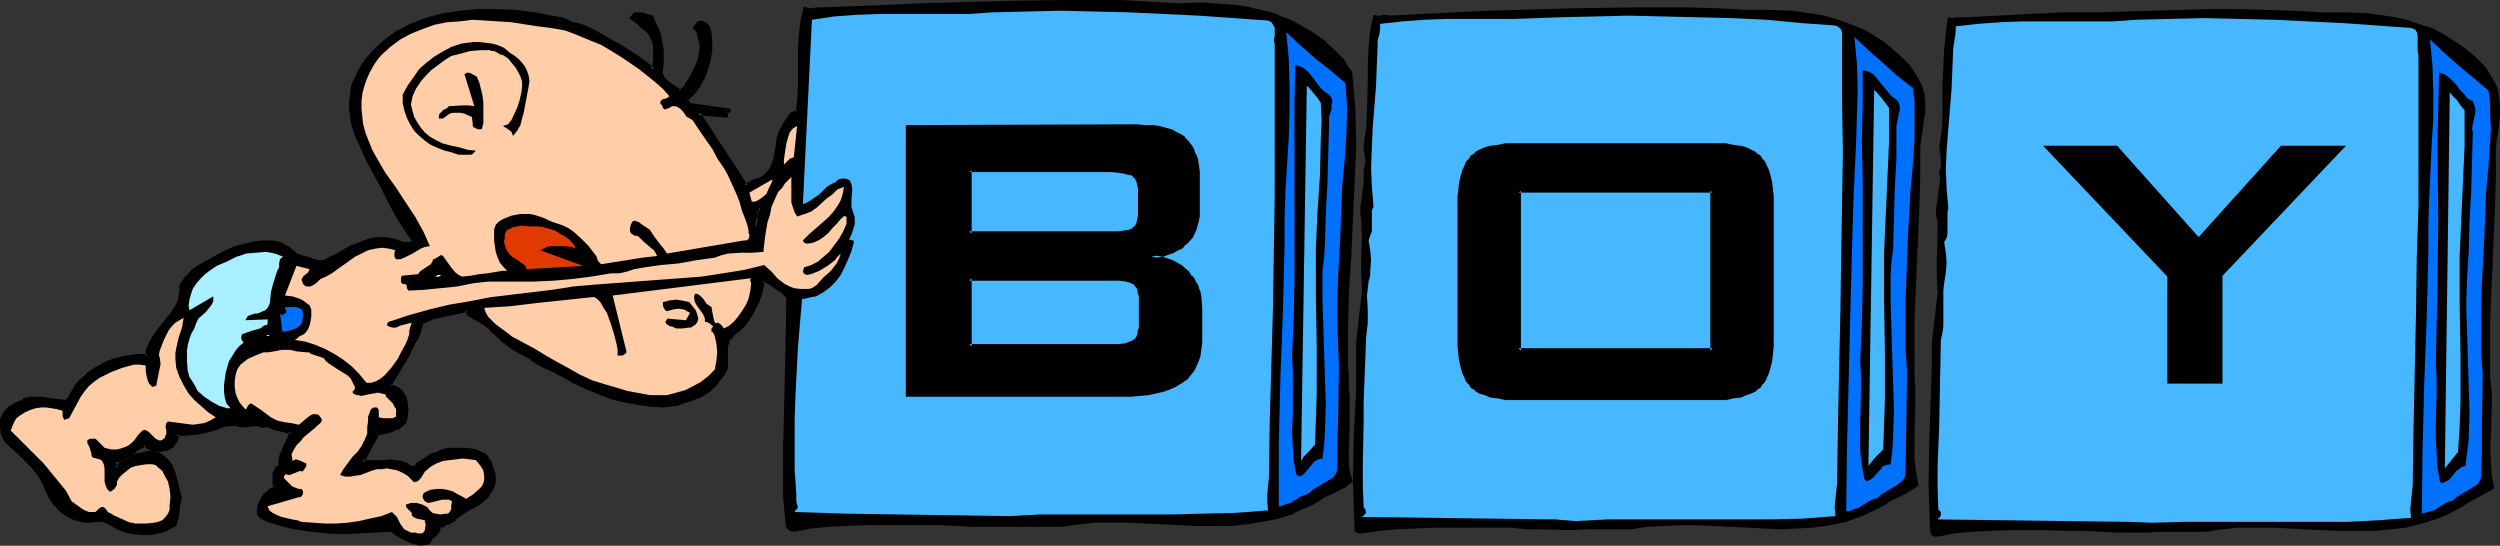 <?xml version="1.0" encoding="UTF-8" standalone="no"?>
<svg
   version="1.0"
   width="129.809mm"
   height="28.338mm"
   id="svg45"
   sodipodi:docname="Boy Title.wmf"
   xmlns:inkscape="http://www.inkscape.org/namespaces/inkscape"
   xmlns:sodipodi="http://sodipodi.sourceforge.net/DTD/sodipodi-0.dtd"
   xmlns="http://www.w3.org/2000/svg"
   xmlns:svg="http://www.w3.org/2000/svg">
  <rect width="100%" height="100%" fill="#333333" stroke="none"/>
  <sodipodi:namedview
     id="namedview45"
     pagecolor="#ffffff"
     bordercolor="#000000"
     borderopacity="0.25"
     inkscape:showpageshadow="2"
     inkscape:pageopacity="0.0"
     inkscape:pagecheckerboard="0"
     inkscape:deskcolor="#d1d1d1"
     inkscape:document-units="mm" />
  <defs
     id="defs1">
    <pattern
       id="WMFhbasepattern"
       patternUnits="userSpaceOnUse"
       width="6"
       height="6"
       x="0"
       y="0" />
  </defs>
  <path
     style="fill:#000000;fill-opacity:1;fill-rule:evenodd;stroke:none"
     d="m 148.349,44.748 -0.162,-1.292 -0.162,-1.454 v -0.323 l 0.162,-0.323 0.485,-0.323 0.323,-0.162 0.323,-0.162 z m -65.933,61.872 1.616,-0.323 0.323,-0.323 0.323,-0.485 0.646,-0.646 0.646,-0.646 0.162,-0.485 v -0.485 l 0.97,-0.323 0.808,-0.323 1.454,-0.969 1.293,-0.969 1.293,-0.969 1.454,-0.646 1.293,-0.969 1.131,-1.131 0.808,-1.454 0.162,-0.808 v -1.615 l -0.162,-0.646 -0.485,-1.454 -0.97,-1.454 -1.778,-0.808 -1.778,-0.323 -1.939,-0.162 -1.616,0.162 -1.778,0.485 -1.616,0.646 -1.454,0.808 -1.293,0.969 -0.162,0.323 -0.323,0.162 -0.485,0.162 -0.646,-0.162 -0.485,-0.485 -1.131,-0.323 -0.97,-0.323 h -1.293 -1.131 l -2.101,0.162 h -1.131 l -0.97,-0.162 2.909,-5.654 1.616,-0.323 1.616,-0.485 0.808,-0.323 0.646,-0.485 0.485,-0.646 0.323,-0.808 0.162,-1.454 -0.162,-1.454 -0.162,-0.808 -0.162,-0.646 -0.485,-0.485 -0.646,-0.646 -0.485,-0.323 h -0.485 l -0.485,-0.323 -0.323,-0.323 1.939,-2.908 1.616,-2.746 0.808,-1.615 0.808,-1.454 0.646,-1.615 0.485,-1.777 1.131,-0.646 1.131,-0.485 2.262,-0.485 2.424,-0.485 2.262,-0.485 0.162,0.808 1.454,0.808 1.454,0.969 1.454,1.131 1.454,1.292 1.293,1.292 1.616,1.131 1.616,0.969 1.778,0.808 0.808,0.808 1.131,0.646 2.262,1.131 2.262,1.131 1.131,0.646 1.131,0.646 2.424,1.131 2.424,0.969 2.424,0.808 2.586,0.646 2.424,0.646 2.586,0.323 h 2.586 l 2.424,-0.162 2.424,-0.808 2.262,-0.969 1.616,-0.969 1.454,-1.292 1.131,-1.454 0.485,-0.808 0.323,-0.808 V 70.434 69.626 68.657 67.849 l 0.323,-0.808 0.323,-0.646 0.646,-0.646 1.131,-0.969 0.97,-0.969 0.97,-1.131 0.808,-1.292 0.646,-1.292 0.485,-1.454 0.485,-1.454 0.323,-1.454 v -0.485 l 0.323,-0.323 0.485,0.162 0.646,0.162 1.293,0.808 1.293,0.969 1.131,1.131 v 10.016 l -0.323,10.016 -0.323,9.693 v 4.846 l 0.162,4.846 0.162,1.615 v 1.777 l 0.323,1.615 0.162,0.646 0.323,0.646 h 0.646 l 3.232,-0.646 3.555,-0.323 3.555,-0.162 h 3.878 l 7.595,-0.162 3.717,0.162 3.555,-0.162 3.07,0.323 h 2.909 8.888 2.909 5.818 l 3.232,-0.485 3.232,-0.323 h 3.232 3.232 l 13.251,0.646 h 3.394 3.232 l 3.232,-0.162 3.232,-0.485 3.07,-0.808 3.07,-0.969 1.454,-0.646 1.454,-0.646 1.454,-0.969 1.616,-0.808 1.454,-0.646 1.131,-0.646 1.293,-0.808 1.293,-0.808 -0.485,-1.939 -0.162,-1.939 -0.162,-1.939 0.162,-2.262 v -2.1 l 0.162,-2.1 V 79.965 l -0.162,-2.1 V 76.411 73.665 L 264.054,72.211 v -7.27 l 0.323,-7.27 0.323,-7.27 0.485,-7.27 0.323,-7.27 0.162,-7.27 -0.162,-7.108 -0.323,-3.716 -0.323,-3.554 -0.808,-1.292 -0.646,-0.969 -1.778,-1.777 -1.616,-1.454 -1.778,-1.454 -1.778,-1.131 -1.778,-1.131 -1.939,-0.808 -1.939,-0.808 -2.101,-0.646 -1.939,-0.646 -2.101,-0.323 -2.101,-0.323 -2.262,-0.162 -4.363,-0.323 h -4.686 l -5.656,-0.323 -5.494,-0.162 h -11.15 l -11.15,0.162 -5.494,0.162 -5.656,0.162 -6.302,0.162 -6.464,0.162 -12.766,0.646 h -0.97 l -0.646,0.162 h -0.808 l -0.646,-0.162 -0.646,2.423 -0.162,2.585 -0.162,2.423 v 7.754 l -0.162,2.585 -0.323,2.423 -0.646,0.162 -0.646,0.323 -0.323,0.323 -0.808,1.292 -0.323,0.485 -0.646,1.131 -0.323,1.454 -0.323,1.454 -0.485,2.585 -0.323,1.292 -0.646,0.969 -0.323,0.485 -0.485,0.485 -0.646,0.485 -0.646,0.323 -1.454,0.485 -0.646,0.323 -0.646,0.323 -9.373,-14.378 5.656,0.485 v -0.485 -0.323 h 0.323 v -0.162 l -7.595,-1.131 -0.646,-1.131 1.293,-1.131 1.131,-1.454 0.808,-1.615 0.646,-1.615 0.485,-1.777 0.323,-1.939 v -1.777 -1.777 l -0.323,-0.808 -0.646,-0.646 -0.485,-0.323 h -0.646 l -0.162,0.323 -0.162,0.162 -0.485,0.485 0.485,0.323 0.323,0.485 0.162,0.646 0.162,0.808 0.323,1.131 -0.162,1.131 -0.162,1.131 -0.323,1.292 -0.323,0.646 -0.485,0.808 -0.808,1.454 -0.808,1.615 -0.646,0.485 -0.808,0.646 -0.485,-0.485 -0.646,-0.323 -1.293,-0.969 -0.485,-0.485 -0.485,-0.646 -0.323,-0.646 v -0.808 l 0.162,-1.292 0.162,-1.454 -0.162,-1.292 -0.162,-1.292 -0.323,-1.292 -0.485,-1.292 -0.485,-1.292 -0.485,-1.131 -0.97,-0.323 -0.97,-0.162 -0.808,-0.162 h -0.323 l -0.162,0.162 -0.323,0.323 -0.162,0.162 1.454,1.292 1.616,1.292 0.646,0.808 0.485,0.969 0.162,0.969 0.162,1.131 v 2.262 l -0.162,0.808 -0.323,0.808 -1.616,-1.292 -1.616,-1.131 -1.778,-1.131 -1.778,-1.292 -2.424,-1.292 -1.131,-0.646 -1.131,-0.646 -2.262,-0.969 -1.131,-0.485 -1.454,-0.323 -0.808,-0.323 -0.97,-0.323 -1.778,-0.485 h -0.97 l -0.808,-0.162 -1.616,-0.485 -3.717,-0.323 -3.717,-0.323 -3.555,0.162 -3.555,0.162 -3.232,0.646 -3.07,0.808 -3.07,1.131 -2.747,1.292 -2.586,1.939 -1.131,0.969 -1.131,1.131 -0.97,1.131 -0.97,1.454 -0.808,1.292 -0.808,1.615 -0.485,1.454 -0.162,1.292 -0.162,1.454 v 1.292 l 0.162,1.292 0.162,1.292 0.808,2.585 0.97,2.423 1.131,2.423 2.747,5.169 1.454,2.908 1.454,2.585 1.616,2.746 1.939,2.423 -0.162,0.323 -0.162,0.162 -0.646,0.162 H 79.022 L 77.406,47.333 75.629,47.01 h -1.616 l -1.616,0.323 -1.616,0.485 -1.616,0.808 -1.616,0.808 -1.616,0.808 -0.97,0.485 -0.97,0.646 h -0.485 l -0.646,0.162 H 62.216 l -0.485,-0.162 -1.454,-0.485 -1.293,-0.485 -1.131,-0.485 -0.97,-0.808 -0.646,-0.485 -0.646,-0.323 -1.293,-0.485 -1.454,-0.162 h -1.293 l -1.293,0.162 -1.454,0.162 -1.293,0.323 -1.293,0.323 -1.454,0.808 -1.454,0.646 -3.07,1.615 -1.293,0.969 -1.293,0.969 -1.131,1.131 -0.808,1.292 v 0.969 l -0.162,1.131 -0.162,0.808 -0.485,0.969 -0.97,1.615 -1.293,1.615 -1.293,1.454 -1.131,1.615 -0.485,0.808 -0.323,0.969 -0.323,0.969 -0.162,0.969 H 26.987 l -2.101,0.323 -2.101,0.485 -1.939,0.646 -1.939,0.969 -1.616,1.292 -1.616,1.292 -0.485,0.808 -0.646,0.969 -0.485,0.646 -0.323,0.808 -0.485,0.485 -0.323,0.162 h -0.323 -0.97 L 10.019,78.673 9.211,78.511 8.08,78.188 H 6.949 L 5.818,78.35 4.686,78.673 3.555,79.157 2.586,79.642 1.778,80.288 0.97,81.096 0.485,82.388 0.323,83.681 l 0.323,1.454 0.162,0.646 0.485,0.646 1.131,1.131 1.131,0.969 2.262,2.262 1.131,1.131 0.808,1.131 0.808,1.454 0.646,1.615 0.485,0.969 0.646,0.969 0.808,0.969 0.646,0.808 0.97,0.646 0.97,0.646 1.131,0.485 1.131,0.323 0.808,0.162 h 0.808 1.454 1.293 l 0.485,0.162 0.646,0.323 1.616,0.808 1.616,0.646 1.616,0.323 1.616,0.162 h 1.616 l 1.616,-0.323 1.454,-0.485 1.616,-0.808 0.323,-1.454 0.162,-1.292 0.162,-1.292 0.323,-1.131 -0.485,-2.423 -0.646,-2.423 -0.485,-1.131 -0.646,-0.969 -0.808,-0.808 -0.97,-0.646 -1.131,-0.323 h -1.131 l -1.293,0.162 -0.97,0.323 -1.131,0.485 -0.97,0.646 -0.97,0.646 -0.808,0.808 -0.162,-0.323 -0.162,-0.646 -0.162,-0.485 0.162,-0.162 0.162,-0.162 0.808,-0.162 0.808,-0.323 1.454,-0.969 1.454,-0.969 0.646,-0.485 0.646,-0.323 0.646,0.485 0.485,0.323 0.646,0.323 h 0.646 0.808 l 0.646,-0.162 0.646,-0.162 0.646,-0.323 0.485,-0.646 0.323,-0.485 0.162,-0.646 v -0.646 l 2.101,-0.162 2.101,-0.162 2.101,-0.485 1.131,-0.323 1.131,-0.485 1.131,-0.162 0.97,-0.162 0.97,-0.162 0.97,0.323 h 0.646 0.485 l 1.131,-0.162 h 0.97 l 0.646,0.162 0.485,0.162 0.485,-0.162 h 0.485 l 0.97,0.323 0.646,0.323 0.97,0.323 h 0.646 l 0.485,0.162 0.97,0.323 -0.646,1.615 -0.646,1.615 -0.646,1.615 -0.162,0.969 -0.162,0.808 -0.485,0.485 -0.323,0.485 -0.162,0.646 -0.162,0.485 0.162,1.131 0.162,1.131 -1.131,0.646 -0.97,0.808 -0.646,0.969 -0.323,0.969 -0.162,0.808 v 0.646 l 0.323,0.485 0.323,0.323 1.616,0.646 1.454,0.646 3.07,0.808 3.232,0.323 3.232,0.323 3.232,0.162 3.07,-0.162 6.302,-0.323 1.131,0.969 1.454,0.808 1.454,0.485 z"
     id="path1" />
  <path
     style="fill:#000000;fill-opacity:1;fill-rule:evenodd;stroke:none"
     d="m 148.025,44.587 h 0.808 l -0.162,-1.292 -0.162,-1.292 v 0 -0.323 0.162 l 0.162,-0.323 -0.162,0.162 0.323,-0.323 h -0.162 0.485 -0.162 l 0.485,-0.162 -0.485,-0.485 -0.97,3.877 0.323,2.1 1.616,-6.462 -0.97,0.162 h -0.162 l -0.485,0.162 -0.485,0.485 -0.162,0.485 -0.162,0.485 0.162,1.454 0.646,3.231 z"
     id="path2" />
  <path
     style="fill:#000000;fill-opacity:1;fill-rule:evenodd;stroke:none"
     d="m 82.416,107.105 1.939,-0.323 0.323,-0.646 v 0 l 0.162,-0.323 v 0 l 0.808,-0.646 0.646,-0.808 0.162,-0.485 v 0 l 0.162,-0.646 -0.323,0.485 0.97,-0.323 v -0.162 l 0.808,-0.323 h 0.162 l 1.293,-0.808 v -0.162 l 1.293,-0.969 v 0 l 1.293,-0.808 v 0 l 1.616,-0.808 1.293,-0.969 1.131,-1.131 v -0.162 l 0.808,-1.292 0.323,-0.969 v -1.777 l -0.323,-0.808 -0.485,-1.615 -0.97,-1.454 -1.939,-0.969 -1.939,-0.323 v 0 h -1.939 v 0 h -1.778 l -1.778,0.485 v 0.162 l -1.616,0.485 -1.454,0.969 v 0 l -1.454,0.969 -0.162,0.485 v -0.162 l -0.162,0.162 h 0.162 -0.646 0.162 l -0.646,-0.162 0.323,0.162 -0.485,-0.485 -1.293,-0.485 -1.131,-0.162 v 0 l -1.293,-0.162 -1.131,0.162 h -2.101 -1.131 0.162 l -1.131,-0.162 0.323,0.646 3.07,-5.654 -0.323,0.323 1.616,-0.323 1.616,-0.485 v -0.162 l 0.808,-0.162 0.808,-0.646 0.646,-0.646 0.323,-0.969 0.162,-1.615 v -0.162 l -0.162,-1.454 -0.162,-0.646 v -0.162 l -0.323,-0.646 -0.485,-0.646 -0.646,-0.646 -0.646,-0.323 -0.485,-0.162 v 0 l -0.485,-0.162 0.162,0.162 -0.323,-0.485 0.162,0.646 1.778,-2.908 1.778,-2.908 v 0 l 0.646,-1.454 0.808,-1.615 h 0.162 l 0.646,-1.615 v 0 l 0.485,-1.777 -0.323,0.162 1.131,-0.485 v 0 l 1.131,-0.485 h -0.162 l 2.424,-0.485 h -0.162 l 2.424,-0.485 2.262,-0.485 -0.485,-0.485 0.323,1.131 1.616,0.969 v 0 l 1.454,0.808 v 0 l 1.454,1.131 h -0.162 l 1.454,1.292 1.293,1.292 h 0.162 l 1.454,1.131 1.616,0.969 h 0.162 l 1.778,0.969 -0.162,-0.162 0.808,0.808 h 0.162 l 0.97,0.646 v 0 l 2.424,1.131 2.262,1.131 1.131,0.646 v 0 l 0.97,0.646 h 0.162 l 2.424,1.131 v 0 l 2.424,0.969 v 0 l 2.424,0.969 2.586,0.646 h 0.162 l 2.424,0.485 2.586,0.323 v 0 l 2.586,0.162 v 0 l 2.586,-0.323 2.424,-0.808 2.262,-0.808 1.778,-1.131 v 0 l 1.454,-1.292 v -0.162 l 1.131,-1.454 0.485,-0.646 v -0.162 l 0.485,-0.808 v -1.939 0 -0.969 0.162 -0.969 0.162 -0.808 0 l 0.323,-0.808 h -0.162 l 0.323,-0.646 v 0.162 l 0.646,-0.646 h -0.162 l 1.131,-0.969 h 0.162 l 0.97,-0.969 0.162,-0.162 0.808,-1.131 0.808,-1.292 v 0 l 0.646,-1.292 0.646,-1.292 v -0.162 l 0.485,-1.454 0.323,-1.454 v -0.646 0.162 l 0.162,-0.323 -0.485,0.162 0.485,0.323 v -0.162 l 0.646,0.323 v 0 l 1.131,0.808 1.454,0.969 -0.162,-0.162 1.131,1.131 v -0.323 l -0.162,10.016 -0.485,19.709 v 4.846 4.846 0 l 0.162,1.777 v -0.162 l 0.162,1.777 v 0.162 l 0.162,1.615 v 0 l 0.162,0.808 0.646,0.646 0.97,0.162 3.232,-0.646 3.394,-0.323 v 0 l 3.555,-0.162 3.878,-0.162 h 7.595 3.717 3.555 v 0 l 3.07,0.162 v 0 l 2.909,0.162 h 8.888 2.909 5.818 l 3.232,-0.485 3.232,-0.323 v 0 h 3.232 3.232 l 13.251,0.646 h 3.394 3.232 l 3.232,-0.323 v 0 l 3.232,-0.485 v 0 l 3.232,-0.646 3.07,-0.969 v -0.162 l 1.454,-0.646 1.616,-0.646 1.454,-0.808 v 0 l 1.454,-0.969 v 0 l 1.454,-0.646 1.293,-0.646 v 0 l 1.293,-0.646 1.454,-1.131 -0.646,-2.1 -0.323,2.1 0.162,-0.485 -1.293,0.808 -1.131,0.646 v 0 l -1.293,0.646 -1.454,0.646 v 0 l -1.454,0.969 v 0 l -1.454,0.808 -1.454,0.808 -1.454,0.646 v -0.162 l -3.07,0.969 -3.07,0.808 v 0 l -3.232,0.485 h 0.162 l -3.232,0.162 -3.232,0.162 -3.394,-0.162 -13.251,-0.646 h -3.232 l -3.232,0.162 h -0.162 l -3.232,0.162 -3.07,0.485 v 0 h -5.818 l -2.909,0.162 h -8.888 l -2.909,-0.162 v 0 l -2.909,-0.323 h -0.162 l -3.555,0.162 -3.717,-0.162 -7.595,0.162 h -3.878 l -3.555,0.162 v 0 l -3.555,0.485 -3.232,0.485 v 0 h -0.646 l 0.485,0.162 -0.485,-0.485 0.162,0.162 -0.323,-0.808 v 0.162 l -0.162,-1.615 v 0 -1.777 0 l -0.162,-1.777 v 0.162 l -0.162,-4.846 v -4.846 l 0.485,-19.709 0.162,-10.177 -1.293,-1.292 v 0 l -1.293,-0.969 -1.293,-0.808 h -0.162 l -0.646,-0.323 v 0 l -0.97,-0.323 -0.323,0.808 v 0.646 -0.162 l -0.485,1.454 -0.323,1.615 v -0.162 l -0.646,1.454 -0.646,1.292 v -0.162 l -0.808,1.292 -0.808,1.131 v 0 l -0.97,0.969 v 0 l -1.131,0.969 v 0 l -0.808,0.646 -0.162,0.808 h -0.162 l -0.162,0.969 -0.162,0.808 v 0 0.969 0 l 0.162,0.969 v -0.162 l -0.162,1.777 0.162,-0.162 -0.485,0.808 v 0 l -0.485,0.646 -1.131,1.454 h 0.162 l -1.454,1.292 v -0.162 l -1.454,1.131 v 0 l -2.262,0.808 -2.262,0.808 v 0 l -2.424,0.162 v 0 h -2.586 0.162 l -2.586,-0.323 -2.586,-0.485 h 0.162 l -2.586,-0.808 -2.424,-0.808 v 0 l -2.424,-0.969 v 0 l -2.424,-0.969 v 0 l -0.97,-0.808 h -0.162 l -1.131,-0.646 -2.262,-0.969 -2.262,-1.292 v 0 l -0.97,-0.485 v 0 l -0.97,-0.808 -1.778,-0.808 v 0 l -1.616,-1.131 -1.454,-1.131 v 0.162 l -1.293,-1.292 -1.454,-1.292 v 0 l -1.454,-1.131 v 0 l -1.454,-0.969 v 0 l -1.616,-0.808 0.323,0.323 -0.323,-1.292 -2.747,0.485 -2.262,0.485 h -0.162 l -2.262,0.646 v 0 l -1.293,0.323 v 0.162 l -1.131,0.808 -0.646,1.777 v 0 l -0.646,1.615 v 0 l -0.646,1.454 -0.808,1.454 v 0 l -1.778,2.908 -1.939,3.069 0.646,0.808 0.485,0.162 v 0 l 0.485,0.162 v 0 l 0.485,0.162 h -0.162 l 0.646,0.646 -0.162,-0.162 0.485,0.646 v 0 l 0.323,0.646 -0.162,-0.162 0.323,0.808 v -0.162 1.454 -0.162 1.615 -0.162 l -0.323,0.808 v -0.162 l -0.485,0.646 v 0 l -0.646,0.485 h 0.162 l -0.808,0.323 V 83.681 l -1.616,0.485 -1.616,0.485 -3.394,6.3 1.616,0.323 h 1.131 l 2.101,-0.162 h 1.131 1.293 -0.162 l 1.131,0.162 h -0.162 l 1.131,0.485 -0.162,-0.162 0.646,0.485 0.646,0.323 0.808,-0.162 0.485,-0.323 0.162,-0.323 v 0 l 1.293,-0.969 h -0.162 l 1.454,-0.808 1.616,-0.646 v 0.162 l 1.778,-0.485 h -0.162 l 1.778,-0.162 h -0.162 l 1.939,0.162 h -0.162 l 1.939,0.323 -0.162,-0.162 1.778,0.808 -0.162,-0.162 0.808,1.454 v -0.162 l 0.485,1.454 0.162,0.808 v -0.162 1.615 -0.162 l -0.162,0.969 v -0.162 l -0.808,1.292 h 0.162 l -1.131,1.131 0.162,-0.162 -1.293,0.969 v 0 l -1.454,0.808 h -0.162 l -1.293,0.969 v 0 l -1.293,0.969 v 0 l -1.454,0.808 h 0.162 l -0.808,0.485 v -0.162 l -1.131,0.485 -0.162,0.808 v -0.162 l -0.162,0.485 0.162,-0.162 -0.646,0.646 -0.646,0.646 v 0.162 l -0.485,0.323 -0.162,0.485 0.323,-0.162 -1.778,0.162 h 0.323 z"
     id="path3" />
  <path
     style="fill:#000000;fill-opacity:1;fill-rule:evenodd;stroke:none"
     d="m 264.862,92.404 v 0 l -0.162,-1.939 v 0 -1.939 l 0.162,-4.362 V 82.065 79.965 77.865 l -0.162,-1.454 V 73.503 L 264.539,72.211 v 0 -7.27 l 0.162,-7.27 0.485,-7.27 0.323,-7.27 0.323,-7.27 0.323,-7.27 -0.162,-7.108 -0.323,-3.716 v 0 l -0.323,-3.716 -0.97,-1.292 -0.646,-1.131 -1.778,-1.777 -1.616,-1.454 V 8.239 l -1.778,-1.292 -1.778,-1.131 -1.939,-1.131 v 0 l -1.939,-0.969 -1.939,-0.646 V 2.908 l -2.101,-0.646 -2.101,-0.485 v 0 l -2.101,-0.485 -2.101,-0.323 -2.101,-0.162 h -0.162 L 235.936,0.485 231.249,0.646 225.593,0.323 220.099,0 h -11.15 l -11.15,0.162 -11.15,0.323 -6.302,0.162 -6.464,0.323 -12.766,0.485 h -0.97 l -0.808,0.162 h -0.646 0.162 l -1.131,-0.323 -0.646,2.908 v 0 l -0.323,2.585 v 0.162 l -0.162,2.423 v 7.754 0 l -0.162,2.585 -0.323,2.423 0.323,-0.485 -0.646,0.162 -0.646,0.323 -0.485,0.646 -0.808,1.131 v 0 l -0.323,0.646 v 0 l -0.646,1.131 -0.485,1.454 v 0 l -0.162,1.454 -0.485,2.746 v -0.162 l -0.485,1.292 0.162,-0.162 -0.646,1.131 v -0.162 l -0.323,0.485 -0.485,0.485 v 0 l -0.485,0.323 v 0 l -0.646,0.485 v -0.162 l -1.454,0.485 v 0.162 l -0.808,0.323 v 0 l -0.485,0.323 0.646,0.323 v -0.162 l -9.373,-14.378 -0.485,0.646 5.979,0.485 v -0.969 0.162 l 0.162,-0.162 -0.162,0.162 0.485,-0.323 v -0.646 l -8.08,-1.131 0.323,0.162 -0.646,-1.131 v 0.485 l 1.293,-1.131 1.131,-1.454 v -0.162 l 0.97,-1.615 v 0 l 0.646,-1.777 0.485,-1.777 v 0 l 0.323,-1.777 v -0.162 -1.777 0 l -0.162,-1.777 -0.323,-1.131 -0.646,-0.646 -0.808,-0.485 -0.97,0.162 -0.323,0.485 0.323,-0.323 -0.323,0.323 -0.646,0.808 0.646,0.646 V 5.977 l 0.162,0.646 V 6.462 l 0.162,0.646 0.162,0.808 0.323,1.131 V 8.885 l -0.162,1.131 v 0 l -0.162,1.131 v 0 l -0.323,1.131 v -0.162 l -0.323,0.808 -0.323,0.646 -0.808,1.615 v 0 l -0.97,1.454 h 0.162 l -0.646,0.646 v 0 l -0.646,0.485 h 0.485 l -0.485,-0.485 v 0 l -1.939,-1.292 v 0 l -0.485,-0.485 v 0 l -0.485,-0.485 0.162,0.162 -0.323,-0.808 v 0.162 -0.969 0.162 l 0.162,-1.292 v 0 -1.454 -1.292 0 l -0.323,-1.454 -0.162,-1.292 v 0 l -0.485,-1.292 v 0 l -0.646,-1.292 -0.485,-1.292 -1.131,-0.323 -0.97,-0.323 h -0.808 -0.485 -0.323 l -0.97,1.131 1.939,1.454 h -0.162 l 1.616,1.292 v 0 l 0.646,0.808 -0.162,-0.162 0.485,0.969 v 0 l 0.323,0.969 V 8.723 10.016 9.854 12.116 11.954 l -0.162,0.969 v -0.162 l -0.323,0.808 0.808,-0.162 -1.616,-1.292 v 0 l -1.778,-1.292 -1.778,-1.131 -1.778,-1.131 v 0 l -2.424,-1.292 v 0 l -0.97,-0.646 h -0.162 l -0.97,-0.646 -2.424,-1.131 v 0 l -1.293,-0.323 -1.293,-0.323 h 0.162 l -0.97,-0.485 -0.97,-0.323 -1.778,-0.323 h -0.162 l -0.808,-0.162 -0.808,-0.162 v 0 l -1.616,-0.323 v 0 l -3.878,-0.485 v 0 L 97.445,1.777 h -3.555 -0.162 l -3.555,0.323 -3.07,0.485 h -0.162 l -3.07,0.808 -2.909,1.131 h -0.162 l -2.747,1.454 h -0.162 l -2.424,1.777 -0.162,0.162 -1.131,0.969 -1.131,1.131 -0.97,1.131 -0.162,0.162 -0.97,1.292 -0.808,1.454 v 0 l -0.646,1.615 h -0.162 l 0.485,1.615 v 0 l 0.485,-1.292 h -0.162 l 0.808,-1.454 v 0 l 0.808,-1.454 0.97,-1.292 v 0 l 0.97,-1.131 1.131,-1.131 1.131,-1.131 v 0.162 l 2.586,-1.777 h -0.162 l 2.909,-1.454 -0.162,0.162 2.909,-1.131 3.232,-0.808 h -0.162 l 3.232,-0.646 3.555,-0.162 v 0 l 3.555,-0.162 3.717,0.323 v 0 l 3.717,0.323 v 0 l 1.454,0.323 h 0.162 l 0.808,0.162 0.808,0.162 v 0 l 1.778,0.485 0.97,0.162 v 0 l 0.97,0.485 1.293,0.323 1.131,0.485 V 5.654 l 2.262,1.131 1.131,0.485 h -0.162 l 1.131,0.646 h 0.162 l 2.424,1.454 h -0.162 l 1.778,1.131 1.778,1.131 1.778,1.292 v -0.162 l 1.939,1.777 0.485,-1.454 0.162,-0.969 v 0 l 0.162,-2.262 v 0 l -0.162,-1.131 V 8.562 l -0.323,-0.969 -0.485,-0.969 -0.646,-0.808 v 0 l -1.616,-1.454 v 0 l -1.616,-1.292 0.162,0.646 0.485,-0.485 -0.162,0.162 0.162,-0.162 h -0.162 0.323 v 0 l 0.808,0.162 h -0.162 l 0.97,0.162 0.97,0.323 -0.323,-0.323 0.646,1.292 0.485,1.131 v 0 l 0.323,1.292 V 7.108 l 0.323,1.292 0.162,1.292 v 0 l 0.162,1.292 -0.162,1.454 v -0.162 l -0.162,1.454 0.162,0.808 0.323,0.808 0.485,0.808 0.485,0.485 h 0.162 l 1.939,1.454 -0.162,-0.162 0.808,0.808 0.97,-0.969 h 0.162 l 0.646,-0.646 0.97,-1.454 v 0 l 0.808,-1.615 0.323,-0.808 0.323,-0.646 v -0.162 l 0.485,-1.131 v 0 l 0.162,-1.131 V 10.016 8.885 l -0.162,-1.292 -0.162,-0.646 -0.323,-0.646 V 6.139 l -0.323,-0.485 -0.485,-0.485 0.162,0.646 0.323,-0.646 -0.162,0.162 0.485,-0.323 V 4.685 l -0.323,0.323 h 0.646 l -0.323,-0.162 0.646,0.485 -0.162,-0.162 0.646,0.646 -0.162,-0.162 0.323,0.808 v 0 l 0.162,1.777 V 8.077 l -0.162,1.777 v 0 l -0.162,1.777 v 0 l -0.646,1.777 -0.485,1.777 v -0.162 l -0.97,1.615 v 0 l -0.97,1.292 v 0 l -1.454,1.454 0.808,1.615 7.918,1.131 -0.485,-0.485 v 0.162 l 0.323,-0.485 -0.323,0.162 -0.323,0.485 v 0.646 l 0.485,-0.323 -6.464,-0.646 9.858,15.024 v -0.162 0.808 l 1.131,-0.808 v 0 l 0.646,-0.323 v 0.162 l 1.454,-0.485 v -0.162 l 0.646,-0.323 h 0.162 l 0.485,-0.485 0.646,-0.485 0.485,-0.485 0.485,-1.131 0.485,-1.292 v -0.162 l 0.485,-2.585 0.162,-1.454 v 0.162 l 0.485,-1.454 -0.162,0.162 0.646,-1.131 v 0 l 0.323,-0.646 v 0 l 0.808,-1.131 v 0 l 0.323,-0.323 v 0 l 0.485,-0.323 h -0.162 l 0.97,-0.162 0.485,-2.746 0.162,-2.423 v -0.162 -7.754 l 0.162,-2.423 v 0 l 0.162,-2.585 v 0.162 l 0.646,-2.423 -0.646,0.323 0.808,0.162 0.808,-0.162 h 0.808 -0.162 0.97 l 12.766,-0.646 6.464,-0.323 6.302,-0.162 11.15,-0.162 11.15,-0.162 h 11.15 l 5.494,0.162 5.656,0.323 h 4.686 l 4.363,0.162 v 0 l 2.101,0.162 2.262,0.323 1.939,0.485 v 0 l 1.939,0.646 2.101,0.646 V 3.716 l 1.939,0.808 1.778,0.969 v 0 l 1.778,0.969 1.939,1.292 1.778,1.292 h -0.162 l 1.616,1.454 1.778,1.777 -0.162,-0.162 0.808,1.131 0.808,1.292 v -0.323 l 0.323,3.554 v 0 l 0.162,3.716 0.162,7.108 -0.162,7.27 -0.323,7.27 -0.485,7.27 -0.323,7.27 -0.323,7.27 0.162,7.27 v 0 l 0.162,1.454 v 0 2.746 1.454 l 0.162,2.1 v 2.1 l -0.162,2.1 -0.162,4.362 0.162,1.939 v 0.162 l 0.162,1.939 v 0 l 0.485,1.939 z"
     id="path4" />
  <path
     style="fill:#000000;fill-opacity:1;fill-rule:evenodd;stroke:none"
     d="m 69.326,15.67 -0.485,1.454 v 0 l -0.162,1.454 -0.162,1.292 v 1.615 l 0.162,1.131 0.162,1.292 V 24.07 l 0.808,2.585 v 0 l 1.131,2.423 1.131,2.585 2.747,5.008 1.454,2.908 1.454,2.746 v 0 l 1.616,2.585 1.778,2.585 v -0.485 0.323 -0.162 l -0.162,0.162 0.162,-0.162 -0.646,0.323 h 0.162 -1.454 0.162 l -1.778,-0.646 -1.778,-0.323 h -1.778 l -1.616,0.323 v 0 l -1.616,0.646 v 0 l -1.778,0.646 -1.454,0.808 -1.616,0.969 -1.131,0.485 -0.808,0.485 v 0 l -0.485,0.162 v 0 h -0.485 v 0 h -0.646 0.162 l -0.485,-0.162 -1.454,-0.485 -1.293,-0.323 v 0 l -1.131,-0.485 h 0.162 l -0.97,-0.808 v 0 l -0.646,-0.485 v 0 L 55.752,47.979 V 47.818 L 54.459,47.333 53.005,47.171 h -1.454 l -1.454,0.162 -1.293,0.323 h -0.162 l -1.293,0.323 -1.293,0.323 -1.454,0.646 -1.616,0.808 -2.909,1.615 v 0 l -1.454,0.808 -1.293,0.969 v 0.162 l -1.131,1.131 v 0 l -0.97,1.454 v 1.131 0 l -0.162,0.969 v 0 l -0.162,0.969 v -0.162 l -0.323,0.969 V 59.61 l -0.97,1.615 v 0 l -1.293,1.615 -1.293,1.615 v 0 l -1.131,1.615 -0.485,0.808 v 0 l -0.485,0.969 v 0 l -0.323,0.969 v 0 l -0.162,1.131 0.485,-0.485 H 26.826 l -2.101,0.323 v 0 l -2.101,0.485 -1.939,0.646 -0.162,0.162 -1.778,0.969 v 0 l -1.778,1.131 v 0.162 l -1.454,1.292 -0.162,0.162 -0.646,0.808 -0.485,0.808 -0.485,0.808 v 0 l -0.323,0.646 v 0 l -0.485,0.646 0.162,-0.162 -0.323,0.162 0.162,-0.162 -0.323,0.162 h 0.162 l -0.97,-0.162 -1.778,-0.162 h 0.162 L 9.373,78.027 v 0 L 8.242,77.865 H 6.787 5.656 l -1.131,0.323 v 0.162 l -1.131,0.485 v 0 L 2.424,79.319 1.454,79.965 0.646,80.934 0,82.227 v 1.454 l 0.162,1.454 0.323,0.808 v 0 l 0.323,0.646 1.293,1.292 1.131,0.969 2.262,2.262 1.131,1.131 -0.162,-0.162 0.97,1.292 0.808,1.454 v -0.162 l 0.646,1.615 0.485,0.969 v 0.162 l 0.646,0.969 0.646,0.969 h 0.162 l 0.646,0.808 0.162,0.162 0.808,0.646 1.131,0.646 0.97,0.485 h 0.162 l 1.131,0.323 v 0 l 0.808,0.162 h 0.808 0.162 l 1.454,-0.162 v 0 h 1.293 -0.162 l 0.646,0.323 -0.162,-0.162 0.485,0.323 h 0.162 l 1.616,0.969 v 0 l 1.616,0.646 1.616,0.323 v 0 l 1.616,0.162 h 0.162 1.616 v 0 l 1.616,-0.323 v 0 l 1.616,-0.485 0.162,-0.162 1.616,-0.808 0.485,-1.615 v 0 l 0.162,-1.292 0.162,-1.292 v 0 l 0.323,-1.292 -0.646,-2.423 V 95.15 l -0.646,-2.423 v 0 l -0.485,-1.131 v -0.162 l -0.646,-0.969 -0.808,-0.808 -1.131,-0.808 -1.293,-0.323 h -1.293 l -1.131,0.323 h -0.162 l -0.97,0.162 -0.162,0.162 -0.97,0.485 h -0.162 l -0.97,0.646 -0.97,0.646 v 0 l -0.808,0.808 h 0.646 l -0.162,-0.323 v 0.162 l -0.162,-0.646 v 0.162 -0.485 0.162 -0.162 l -0.323,0.323 0.162,-0.162 v 0 l 0.97,-0.162 0.808,-0.485 h 0.162 l 1.454,-0.808 1.293,-1.131 0.808,-0.323 h -0.162 l 0.808,-0.323 -0.646,-0.162 0.646,0.646 0.646,0.323 0.646,0.162 h 0.162 l 0.646,0.162 h 0.808 l 0.646,-0.162 h 0.162 l 0.646,-0.162 v -0.162 l 0.808,-0.323 0.485,-0.646 v 0 l -0.646,-0.485 v -0.162 l -0.485,0.646 h 0.162 l -0.646,0.323 V 87.396 l -0.646,0.162 h 0.162 l -0.808,0.162 -0.646,0.162 h 0.162 l -0.808,-0.162 h 0.162 l -0.646,-0.162 v 0 l -0.485,-0.323 h 0.162 l -0.808,-0.646 -0.97,0.485 h -0.162 l -0.646,0.485 -1.454,0.969 -1.454,0.808 h 0.162 l -0.808,0.485 0.162,-0.162 -0.97,0.323 v 0 l -0.323,0.162 -0.323,0.485 0.162,0.646 0.162,0.646 0.646,0.808 1.131,-1.131 v 0 l 0.808,-0.646 0.97,-0.646 v 0 L 26.826,89.981 h -0.162 l 1.131,-0.323 v 0 l 1.131,-0.162 v 0 h 1.131 -0.162 l 1.131,0.162 h -0.162 l 1.131,0.646 h -0.162 l 0.808,0.808 v -0.162 l 0.646,1.131 v -0.162 l 0.323,1.131 v 0 l 0.646,2.423 v 0 l 0.485,2.423 v -0.323 l -0.323,1.131 v 0.162 l -0.162,1.292 -0.162,1.292 v 0 l -0.323,1.292 0.323,-0.162 -1.616,0.646 h 0.162 l -1.616,0.485 v 0 l -1.616,0.323 h 0.162 l -1.616,0.162 v 0 l -1.616,-0.323 v 0 l -1.454,-0.323 -1.616,-0.646 v 0.162 l -1.616,-0.808 h 0.162 l -0.646,-0.485 -0.808,-0.162 h -1.293 -0.162 l -1.454,0.162 h 0.162 l -0.808,-0.162 -0.808,-0.162 v 0 l -1.131,-0.323 0.162,0.162 -1.131,-0.485 v 0 l -0.808,-0.646 -0.97,-0.646 v 0 l -0.646,-0.808 v 0 l -0.646,-0.808 -0.646,-0.969 v 0 L 9.696,95.958 9.05,94.343 V 94.181 L 8.242,92.889 7.272,91.596 v 0 L 6.141,90.466 3.878,88.204 2.747,87.235 1.616,86.104 v 0 L 1.293,85.458 v 0 L 0.97,84.811 v 0.162 L 0.808,83.681 v 0.162 L 0.97,82.388 v 0.162 L 1.454,81.257 1.293,81.419 2.101,80.611 1.939,80.773 2.909,80.127 3.878,79.48 H 3.717 l 1.131,-0.323 v 0 l 0.97,-0.323 v 0 l 1.131,-0.162 v 0 h 1.131 v 0 l 1.131,0.162 H 9.05 l 0.808,0.323 h 0.162 1.616 l 0.97,0.162 h 0.485 l 0.485,-0.162 0.485,-0.808 v 0 l 0.485,-0.808 v 0.162 l 0.323,-0.808 0.646,-0.808 0.646,-0.808 h -0.162 l 1.616,-1.292 h -0.162 l 1.778,-1.131 h -0.162 l 1.939,-0.969 h -0.162 l 2.101,-0.646 1.939,-0.646 v 0 l 2.101,-0.162 v 0 h 2.424 l 0.162,-1.454 v 0.162 l 0.162,-0.969 v 0 l 0.323,-0.808 v 0 l 0.485,-0.808 1.293,-1.615 h -0.162 l 1.293,-1.615 1.293,-1.454 v 0 l 1.131,-1.777 v 0 l 0.323,-0.969 v 0 l 0.323,-0.808 V 58.156 L 36.198,57.026 36.037,56.056 v 0.162 l 0.808,-1.292 v 0.162 l 1.131,-1.131 h -0.162 l 1.293,-0.969 1.454,-0.969 v 0 l 2.909,-1.615 1.454,-0.646 1.454,-0.646 v 0 l 1.293,-0.323 1.293,-0.323 v 0 l 1.293,-0.162 1.454,-0.323 h -0.162 1.293 v 0 l 1.293,0.323 v 0 l 1.293,0.485 v -0.162 l 0.646,0.485 v 0 l 0.646,0.485 v -0.162 l 0.97,0.808 1.131,0.646 v 0 l 1.293,0.485 1.454,0.323 0.646,0.323 h 0.646 v 0 l 0.646,-0.162 v 0 l 0.646,-0.162 0.97,-0.485 0.97,-0.485 1.616,-0.969 1.616,-0.808 1.616,-0.646 v 0 l 1.616,-0.485 h -0.162 l 1.616,-0.323 v 0 h 1.616 v 0 l 1.616,0.162 v 0 l 1.778,0.646 h 1.454 l 0.808,-0.323 0.323,-0.323 0.323,-0.485 -1.939,-2.746 -1.778,-2.585 v 0 l -1.454,-2.585 -1.454,-2.908 -2.586,-5.169 -1.293,-2.423 -0.97,-2.423 v 0 l -0.646,-2.585 v 0.162 l -0.323,-1.292 v -1.292 0 -1.292 0 -1.292 l 0.323,-1.454 z"
     id="path5" />
  <path
     style="fill:#000000;fill-opacity:1;fill-rule:evenodd;stroke:none"
     d="m 34.421,87.235 0.485,-0.646 0.162,-0.808 v -0.646 l -0.485,0.485 2.101,-0.162 v 0 l 2.101,-0.162 2.262,-0.485 v 0 l 1.131,-0.323 h 0.162 l 0.97,-0.485 v 0 L 44.44,83.681 h -0.162 0.97 v 0 l 0.97,-0.162 h -0.162 l 0.97,0.323 h 0.162 0.485 0.646 l 1.131,-0.162 v 0 h 0.97 v 0 h 0.485 -0.162 l 0.808,0.323 0.646,-0.162 h -0.162 0.485 -0.162 l 0.97,0.323 h -0.162 l 0.97,0.323 0.808,0.162 0.646,0.162 v 0 l 0.646,0.162 0.97,0.323 -0.323,-0.646 -0.646,1.615 -0.808,1.615 v 0 l -0.646,1.615 v 0.162 l -0.162,0.808 v 0.162 0.808 l 0.162,-0.162 -0.646,0.323 -0.323,0.646 -0.323,0.646 v 0.646 1.131 0 l 0.162,1.131 0.162,-0.485 -0.97,0.646 -0.162,0.162 -0.97,0.808 -0.646,1.131 -0.485,0.969 -0.162,0.969 v 0.808 l 0.323,0.646 0.646,0.485 1.454,0.646 h 0.162 l 1.454,0.485 3.232,0.808 v 0 l 3.232,0.485 3.232,0.323 v 0 l 3.232,0.162 3.07,-0.162 6.302,-0.323 -0.323,-0.162 1.293,0.969 v 0 l 1.454,0.808 v 0 l 1.454,0.646 v 0 l 1.778,0.485 0.162,-0.969 -1.616,-0.485 v 0 l -1.454,-0.485 v 0 l -1.293,-0.646 v 0 l -1.454,-1.131 -6.302,0.323 -3.07,0.162 h -3.232 v 0 l -3.07,-0.323 -3.232,-0.485 v 0 l -3.07,-0.808 -1.616,-0.485 h 0.162 l -1.616,-0.646 h 0.162 l -0.323,-0.323 v 0.162 l -0.162,-0.485 v 0 -0.485 0 -0.646 0 l 0.485,-0.969 v 0 l 0.646,-0.808 h -0.162 l 0.97,-0.808 v 0 l 1.293,-0.808 -0.162,-1.454 v 0.162 l -0.162,-1.131 v 0.162 l 0.162,-0.646 0.162,-0.485 v 0.162 l 0.323,-0.485 h -0.162 l 0.646,-0.485 0.162,-1.131 v 0 l 0.162,-0.969 v 0.162 l 0.485,-1.615 v 0 l 0.808,-1.615 0.808,-2.1 -1.454,-0.323 -0.485,-0.162 h -0.162 L 55.106,83.842 54.298,83.681 h 0.162 L 53.651,83.358 h -0.162 l -0.97,-0.323 h -0.485 -0.646 l 0.323,0.162 -0.646,-0.323 -0.485,-0.162 h -1.131 -0.162 l -0.97,0.323 v 0 h -0.485 v 0 l -0.646,-0.162 h 0.162 l -1.131,-0.162 h -0.97 -0.162 l -0.97,0.162 v 0 l -1.131,0.162 -1.131,0.646 h 0.162 l -1.131,0.323 v 0 l -2.101,0.323 -2.262,0.162 h 0.162 l -2.586,0.323 v 0.969 0 0.646 -0.323 l -0.323,0.646 z"
     id="path6" />
  <path
     style="fill:#ffcea8;fill-opacity:1;fill-rule:evenodd;stroke:none"
     d="m 81.931,104.682 h 0.808 l 0.323,-0.162 0.323,-0.485 0.162,-1.131 -0.162,-0.485 v -0.323 l -1.616,-0.323 -0.646,-0.323 -0.162,-0.162 -0.162,-0.162 v -0.485 l -0.162,-0.162 -0.808,-0.808 -0.162,-0.323 v -0.323 l 0.485,-0.162 0.485,-0.162 h 1.131 l 1.131,0.323 0.97,0.485 0.323,0.485 0.323,0.323 0.323,0.323 0.646,0.162 0.97,0.162 0.97,-0.162 h 0.485 l 0.323,-0.323 0.323,-0.485 v -0.808 l 0.162,-0.808 -0.646,-0.323 h -0.646 -0.646 l -0.646,0.162 -1.293,0.323 -0.808,0.162 -0.646,-0.323 -0.323,-0.485 -0.162,-0.485 0.162,-0.485 0.323,-0.323 1.131,-0.485 1.131,-0.162 h 1.131 l 0.97,0.162 1.131,0.323 0.808,0.485 0.97,0.485 0.808,0.485 1.293,-0.808 1.293,-1.131 0.485,-0.485 0.323,-0.646 0.162,-0.646 v -0.808 l -0.162,-0.969 -0.323,-0.646 -0.485,-0.646 -0.646,-0.808 -2.586,-0.323 -1.293,0.162 -1.293,0.162 -1.293,0.162 -1.293,0.485 -1.131,0.646 -1.131,0.969 -0.808,1.292 -0.646,0.646 h -0.323 l -0.323,0.162 -1.293,-1.292 -0.808,-0.485 -0.646,-0.323 -0.808,-0.323 -0.97,-0.162 -0.808,-0.162 -0.97,0.162 h -0.97 l -1.131,0.323 -2.101,0.808 -1.131,0.162 -0.97,0.162 h -0.97 l -0.97,-0.323 0.646,-1.131 1.778,-2.423 0.97,-0.969 0.808,-1.131 0.646,-1.292 0.485,-1.131 V 84.488 83.681 l 0.162,-0.969 v -0.969 l 0.323,-0.808 0.162,-0.485 0.323,-0.323 0.323,-0.162 h 0.323 0.323 l 0.323,0.485 v 0.485 0.485 0.485 l 0.808,0.162 h 0.97 0.97 l 0.646,-0.323 v -0.808 -0.646 l -0.323,-0.485 -0.323,-0.646 -0.808,-0.808 -0.485,-0.485 -0.162,-0.485 -0.808,-0.162 -0.646,-0.162 -2.586,0.485 -0.646,0.162 -0.646,-0.162 h -0.323 l -0.323,-0.162 -0.323,-0.162 -0.162,-0.323 0.323,-0.323 0.162,-0.323 V 75.926 l -0.162,-0.323 -0.323,-0.646 -0.323,-0.646 -0.646,-0.646 -0.808,-0.485 -1.293,-0.808 -1.454,-0.969 -0.646,-0.485 -0.485,-0.646 -0.97,-0.323 -1.454,-0.485 -0.485,-0.323 h -0.485 l -1.778,-0.162 -1.454,-0.323 h -1.616 l -0.808,0.162 -0.808,0.162 -0.97,0.162 h -0.97 l -0.808,0.323 -0.808,0.323 -1.454,0.646 -1.454,1.131 -0.646,0.969 -0.323,1.131 -0.162,1.131 v 1.131 l 0.162,1.131 0.323,0.969 0.485,0.969 0.646,0.808 0.323,0.323 0.162,0.162 h 0.162 l 0.162,-0.323 0.162,-0.323 0.323,-0.323 0.323,-0.162 1.939,1.292 1.939,1.454 1.293,0.646 1.454,0.323 1.293,0.162 1.454,0.323 0.97,-0.808 0.97,-0.808 0.485,-0.323 0.485,-0.162 h 0.323 l 0.646,0.162 0.485,0.646 0.162,0.323 -0.162,0.485 -1.616,1.454 -1.778,1.454 -0.646,0.808 -0.808,0.808 -0.485,0.808 -0.485,0.969 0.162,0.808 v 0.162 0.323 l 0.323,-0.162 0.323,-0.162 0.646,0.162 1.454,0.646 v 0.485 l -0.162,0.323 -0.323,0.485 -0.323,0.323 -0.323,-0.162 -0.485,0.162 -1.616,0.646 h -0.323 l -0.485,-0.162 -0.162,0.162 -0.162,0.323 v 0.323 l 0.323,0.323 0.646,0.646 0.646,0.646 0.808,0.323 0.485,0.162 h 0.485 l 0.162,0.162 0.162,0.323 v 0.485 l -0.323,0.485 -0.162,0.162 h -0.323 l -6.141,1.777 0.323,0.808 0.646,0.485 0.97,0.485 0.808,0.323 2.101,0.485 0.97,0.162 0.808,0.323 4.686,0.323 h 2.101 l 2.262,-0.162 2.262,-0.323 2.101,-0.485 2.262,-0.485 2.101,-0.808 0.485,0.485 0.485,0.485 0.646,1.292 0.323,0.485 0.485,0.646 0.646,0.323 0.646,0.323 h 0.485 0.162 0.323 z"
     id="path7" />
  <path
     style="fill:#ffcea8;fill-opacity:1;fill-rule:evenodd;stroke:none"
     d="m 27.149,102.743 h 1.616 l 1.454,-0.162 0.808,-0.162 0.808,-0.323 0.646,-0.646 0.485,-0.646 0.323,-0.808 v -0.808 l 0.162,-1.615 -0.162,-1.615 -0.323,-1.454 -0.646,-1.131 -0.485,-0.969 -0.97,-0.808 -0.323,-0.323 -0.646,-0.162 h -1.131 l -1.131,0.162 -0.97,0.162 -0.97,0.323 -0.808,0.646 -0.808,0.646 -0.646,0.646 -0.485,0.808 v 0.646 l -0.485,0.808 -0.485,0.323 -0.162,0.162 h -0.323 l -0.485,-0.485 -0.323,-0.808 -0.162,-0.646 v -0.969 -1.615 l -0.162,-0.808 -0.323,-0.646 -0.162,-0.162 -0.323,-0.162 -0.646,-0.162 -0.646,-0.162 -0.162,-0.162 -0.162,-0.323 v -0.485 l -0.162,-0.323 -0.162,-0.646 -0.323,-0.646 -0.162,-0.323 v -0.485 l 0.485,-0.323 h 0.646 0.485 l 0.323,0.323 0.485,0.485 0.485,0.485 0.485,0.485 0.646,0.162 0.646,0.162 h 0.485 0.646 l 0.646,-0.162 0.97,-0.323 0.646,-0.323 0.646,-0.485 0.485,-0.485 0.808,-1.131 0.646,-0.646 0.485,-0.323 0.485,0.162 0.485,0.323 0.323,0.323 0.323,0.323 0.646,0.646 0.646,0.323 h 0.485 l 0.646,-0.485 0.162,-0.485 0.162,-0.323 v -0.646 l -0.162,-0.808 0.162,-0.646 0.323,-0.323 2.424,0.323 2.424,0.323 1.131,-0.162 1.131,-0.162 1.131,-0.485 1.131,-0.646 -1.454,-0.969 -1.293,-1.131 -1.454,-1.292 -1.131,-1.292 -0.97,-1.615 -0.808,-1.615 -0.646,-1.777 -0.162,-1.777 v -1.131 l 0.162,-0.969 0.485,-2.1 0.646,-1.939 0.323,-1.939 -0.808,0.485 -0.808,0.485 -0.646,0.646 -0.646,0.808 -0.485,0.969 -0.485,0.969 -0.808,2.1 -0.162,0.808 0.162,0.646 0.162,1.131 -0.808,4.039 v 0.162 l -0.162,0.162 -0.646,0.162 -0.485,-0.485 -0.323,-0.485 -0.323,-1.131 -0.162,-0.969 v -1.131 l -1.131,-0.162 h -1.131 l -1.293,0.323 -1.131,0.323 -2.101,0.808 -2.262,1.131 -1.131,0.808 -0.97,0.808 -0.808,0.969 -0.808,1.131 -1.131,2.1 -1.131,2.1 -0.485,0.162 -0.485,0.162 -0.162,-0.323 -0.162,-0.323 V 80.611 L 11.15,80.288 10.181,80.127 9.05,79.965 H 8.08 l -1.131,0.162 -0.97,0.323 -1.131,0.485 -0.97,0.646 -0.646,0.485 -0.485,0.808 -0.323,0.808 -0.323,0.808 3.232,3.231 3.232,3.231 1.454,1.777 1.454,1.777 1.454,1.777 1.131,2.1 1.131,0.808 1.131,0.808 1.131,0.485 h 0.646 0.646 l 0.323,-0.323 0.323,-0.323 0.485,-0.323 h 0.485 l 0.485,0.485 0.323,0.485 0.646,0.323 0.485,0.323 1.454,0.646 1.454,0.646 0.485,0.162 h 0.323 l 0.485,0.162 z"
     id="path8" />
  <path
     style="fill:#000000;fill-opacity:1;fill-rule:evenodd;stroke:none"
     d="m 266.64,104.682 h 0.485 l 3.394,-0.485 3.394,-0.323 3.717,-0.162 3.878,-0.162 h 15.029 l 2.909,0.323 h 2.909 l 5.979,0.162 2.909,-0.162 h 8.726 l 3.232,-0.485 3.232,-0.162 3.232,-0.162 h 3.232 l 6.626,0.323 6.626,0.323 3.394,0.162 3.232,-0.162 3.07,-0.162 3.232,-0.485 3.232,-0.646 3.07,-1.131 1.454,-0.646 2.909,-1.454 1.454,-0.969 2.747,-1.292 1.293,-0.808 1.293,-0.808 -0.485,-2.585 -0.323,-2.585 V 87.558 84.811 l 0.162,-5.654 v -2.746 l -0.162,-2.585 v -5.654 -5.654 l 0.97,-22.616 0.162,-5.654 v -5.654 l 0.485,-3.231 0.485,-3.554 v -1.615 l -0.162,-1.777 -0.485,-1.615 -0.808,-1.615 -0.808,-1.292 -0.646,-0.969 -1.778,-1.777 -1.616,-1.454 -1.778,-1.454 -1.778,-1.131 -1.778,-1.131 -1.939,-0.808 -2.101,-0.808 -1.939,-0.646 -2.101,-0.646 -1.939,-0.323 -2.262,-0.323 -2.101,-0.323 -4.525,-0.162 h -4.525 l -5.656,-0.323 -5.494,-0.162 h -11.15 l -11.15,0.162 -11.15,0.323 -6.302,0.162 -12.766,0.646 -6.302,0.323 -1.131,-0.162 -0.808,0.162 h -0.646 l -0.646,-0.162 -0.323,1.454 -0.323,1.615 -0.323,3.069 -0.162,3.392 v 3.231 l -0.162,6.462 -0.162,3.231 -0.485,2.908 v 1.292 l 0.323,1.292 v 1.131 l -0.162,0.646 -0.162,0.646 v 1.292 1.292 l -0.323,2.423 -0.323,2.423 v 1.131 l 0.162,1.292 0.162,3.554 -0.162,3.554 v 3.392 l 0.162,3.392 -1.131,9.854 v 9.208 l -0.485,9.37 -0.162,9.37 0.162,4.523 0.162,4.685 0.162,0.323 0.162,0.162 z"
     id="path9" />
  <path
     style="fill:#000000;fill-opacity:1;fill-rule:evenodd;stroke:none"
     d="m 379.598,105.328 h 0.646 l 3.232,-0.646 3.394,-0.323 3.717,-0.162 3.717,-0.162 h 7.595 l 3.717,0.162 h 3.717 l 3.07,0.162 2.909,0.162 h 5.979 l 2.909,-0.162 h 8.726 l 3.07,-0.485 3.232,-0.323 h 3.394 3.232 l 13.251,0.646 h 3.394 3.232 l 3.232,-0.323 3.232,-0.323 3.07,-0.808 3.07,-0.969 1.616,-0.646 2.909,-1.454 1.454,-0.969 2.586,-1.454 1.293,-0.646 1.293,-0.808 -0.485,-2.585 -0.162,-2.585 -0.162,-2.746 0.162,-2.585 0.162,-5.654 v -2.585 l -0.323,-2.746 V 68.495 62.841 l 0.485,-11.147 0.485,-11.308 0.162,-5.654 v -5.654 l 0.162,-1.615 0.323,-1.777 0.323,-3.392 v -1.615 l -0.162,-1.615 -0.323,-1.777 -0.808,-1.615 -0.808,-1.292 -0.646,-1.131 -1.616,-1.615 -1.778,-1.615 -1.778,-1.292 -1.778,-1.131 -1.778,-1.131 -1.939,-0.969 -2.101,-0.646 -1.939,-0.646 -2.101,-0.646 -1.939,-0.323 -2.262,-0.323 -2.101,-0.323 -4.525,-0.162 h -4.525 l -5.656,-0.323 -5.494,-0.162 -5.656,-0.162 h -5.494 l -11.15,0.323 -10.989,0.323 h -6.464 l -6.464,0.323 -12.766,0.646 h -0.97 -0.808 l -0.646,0.162 -0.808,-0.162 -0.323,1.454 -0.162,1.615 -0.323,3.231 -0.162,3.231 -0.162,3.231 v 6.462 l -0.162,3.069 -0.485,3.069 0.162,1.292 0.162,1.292 v 1.292 l -0.323,1.131 0.162,1.292 -0.162,1.292 -0.323,2.423 -0.323,2.262 v 1.292 l 0.323,1.131 v 3.716 l -0.162,3.554 v 3.392 l 0.162,3.392 -1.131,9.854 v 4.685 l -0.162,4.523 -0.323,9.37 -0.162,9.208 0.162,4.685 0.162,4.685 0.323,0.485 0.162,0.162 z"
     id="path10" />
  <path
     style="fill:#47b7ff;fill-opacity:1;fill-rule:evenodd;stroke:none"
     d="m 197.798,101.289 6.302,-0.323 h 6.302 19.23 l 6.464,-0.162 6.464,-0.162 6.302,-0.485 -0.162,-1.615 v -1.615 l 0.162,-1.615 0.162,-1.615 0.162,-11.308 0.323,-11.147 0.323,-11.147 0.162,-11.47 0.162,-9.854 V 28.917 9.531 8.723 l -0.162,-0.808 0.162,-0.969 V 5.493 l -0.323,-0.646 -0.323,-0.485 -0.323,-0.162 -0.323,-0.162 -13.574,-0.969 -6.787,-0.323 -6.787,-0.323 -6.787,-0.162 -6.787,-0.162 -6.626,0.162 -6.787,0.162 -4.525,0.323 h -4.363 -8.888 -4.525 l -4.363,0.162 -4.363,0.323 -4.363,0.646 -1.778,36.186 0.808,-0.323 0.808,-0.485 1.616,-1.131 1.454,-1.454 0.808,-0.485 0.97,-0.485 0.485,-0.485 0.646,-0.162 h 0.808 l 0.808,0.323 0.323,0.808 0.162,0.969 -0.162,1.777 v 0.969 0.808 l 0.323,0.969 0.323,0.969 v 0.646 0.646 l -0.323,1.131 -0.323,0.969 -0.485,0.969 0.646,0.162 h 0.162 l 0.162,0.323 -0.485,1.777 -0.646,1.615 -0.646,1.454 -0.808,1.615 -0.97,1.292 -1.131,1.131 -1.293,0.969 -1.454,0.808 -0.97,0.162 -0.646,0.162 -0.646,0.162 h -0.485 l -0.808,9.531 -0.485,9.531 -0.162,4.685 v 4.846 4.846 l 0.323,4.846 v 0.808 0.646 l 0.162,0.646 0.162,0.646 -0.323,0.323 -0.162,0.162 -0.162,0.323 9.858,0.323 z"
     id="path11" />
  <path
     style="fill:#0070ff;fill-opacity:1;fill-rule:evenodd;stroke:none"
     d="m 250.965,99.351 h 0.485 l 0.646,-0.323 0.485,-0.162 0.808,-0.162 0.485,-0.485 0.485,-0.162 0.646,-0.485 0.808,-0.323 1.131,-0.485 0.646,-0.646 0.808,-0.485 1.616,-0.969 0.808,-0.485 0.808,-0.485 0.485,-0.646 0.323,-0.808 v -5.169 l 0.162,-5.008 0.162,-9.854 -0.162,-4.523 -0.162,-4.523 v -4.523 l 0.162,-4.523 0.485,-9.047 0.323,-8.723 0.485,-5.008 0.323,-5.008 0.162,-5.008 -0.162,-2.423 -0.162,-2.585 -3.07,-2.585 -3.07,-2.423 -2.747,-2.423 -2.747,-2.585 0.485,5.169 0.162,5.169 v 5.331 l -0.162,5.169 -0.646,10.339 -0.162,5.331 v 5.169 l -0.323,12.924 -0.485,12.762 -0.323,12.924 z"
     id="path12" />
  <path
     style="fill:#47b7ff;fill-opacity:1;fill-rule:evenodd;stroke:none"
     d="m 309.14,102.258 6.302,-0.323 h 6.464 6.302 6.464 12.766 l 6.464,-0.162 6.302,-0.485 -0.162,-1.777 0.162,-1.615 0.323,-3.069 0.162,-11.308 0.485,-22.455 0.162,-11.47 0.162,-9.854 0.162,-9.854 -0.162,-9.693 V 10.5 9.693 8.723 8.077 7.27 6.462 l -0.162,-0.646 -0.485,-0.485 -0.323,-0.162 -0.323,-0.162 -6.787,-0.485 -6.787,-0.646 -6.787,-0.323 -6.626,-0.162 -6.787,-0.162 -6.787,-0.162 -6.626,0.162 -6.787,0.162 -4.525,0.162 -4.525,0.162 h -8.726 -4.525 l -4.363,0.162 -4.363,0.323 -4.363,0.485 V 5.816 l -0.162,0.969 -0.323,1.131 v 1.131 l -0.162,3.877 -0.162,4.039 -0.323,4.039 -0.323,4.039 -0.162,3.877 -0.162,4.039 0.162,3.716 0.323,3.877 -0.323,0.808 v 0.808 0.808 0.808 1.615 l -0.323,0.808 -0.323,0.969 0.323,1.939 0.162,1.939 -0.162,2.1 v 0.969 l -0.323,1.131 -0.162,1.454 -0.162,1.292 0.162,2.746 v 2.746 l -0.162,1.292 -0.162,1.454 -0.323,8.4 -0.162,4.2 v 4.039 l -0.162,8.239 v 4.2 l 0.162,4.2 0.323,0.485 0.162,0.646 -0.162,0.162 -0.323,0.323 -0.323,0.323 37.976,0.485 z"
     id="path13" />
  <path
     style="fill:#47b7ff;fill-opacity:1;fill-rule:evenodd;stroke:none"
     d="m 422.099,102.581 6.464,-0.162 h 6.302 12.766 6.464 6.464 l 6.302,-0.323 6.302,-0.485 -0.162,-1.615 0.162,-1.615 0.323,-3.231 0.162,-11.147 0.485,-22.455 0.162,-11.47 0.323,-9.854 V 30.371 20.516 10.824 l -0.162,-0.808 V 9.208 8.4 7.593 6.946 l -0.162,-0.646 -0.323,-0.485 -0.323,-0.162 -0.485,-0.162 -13.413,-0.969 -6.787,-0.323 -6.787,-0.323 -6.787,-0.162 -6.787,-0.162 -6.787,0.162 -6.626,0.162 -4.525,0.323 h -13.251 -4.363 l -4.525,0.162 -4.363,0.323 -4.363,0.485 v 1.131 l -0.323,2.1 -0.162,1.131 -0.162,3.877 -0.162,4.039 -0.323,4.039 -0.323,3.877 -0.323,4.039 -0.162,3.877 0.162,3.877 0.323,3.716 -0.162,0.808 v 0.969 0.808 0.808 1.615 l -0.162,0.808 -0.485,0.808 0.323,2.1 0.162,1.939 -0.162,1.939 -0.323,2.1 -0.162,1.454 v 1.454 1.292 1.454 2.746 l -0.162,1.292 -0.323,1.454 -0.162,8.239 -0.162,8.4 -0.323,8.239 v 4.2 l 0.162,4.2 0.485,0.485 v 0.646 l -0.162,0.323 -0.162,0.162 -0.323,0.323 37.976,0.485 z"
     id="path14" />
  <path
     style="fill:#0070ff;fill-opacity:1;fill-rule:evenodd;stroke:none"
     d="m 362.307,100.32 h 0.646 l 0.646,-0.323 0.485,-0.162 0.646,-0.162 0.485,-0.323 0.485,-0.323 0.808,-0.485 0.808,-0.485 1.131,-0.323 0.646,-0.646 0.808,-0.485 1.616,-0.969 0.808,-0.485 0.646,-0.485 0.646,-0.646 0.323,-0.808 0.162,-10.177 0.162,-10.016 -0.323,-4.523 v -4.523 -4.523 l 0.162,-4.362 0.323,-8.885 0.485,-8.723 0.485,-5.169 0.323,-5.008 v -5.008 -2.423 l -0.323,-2.585 -3.07,-2.423 -2.909,-2.585 -2.747,-2.423 -2.747,-2.585 0.485,5.169 0.162,5.169 -0.162,5.331 -0.162,5.169 -0.485,10.339 -0.162,5.331 -0.162,5.169 -0.323,12.924 -0.323,12.924 -0.323,12.762 z"
     id="path15" />
  <path
     style="fill:#0070ff;fill-opacity:1;fill-rule:evenodd;stroke:none"
     d="m 475.265,100.804 0.646,-0.162 0.485,-0.162 0.646,-0.162 0.646,-0.162 0.97,-0.646 0.808,-0.485 0.808,-0.485 1.131,-0.323 0.646,-0.646 0.808,-0.485 1.616,-0.969 0.808,-0.485 0.808,-0.485 0.485,-0.646 0.323,-0.808 0.162,-5.169 v -5.008 l 0.162,-10.016 -0.323,-4.523 v -4.523 -4.523 l 0.162,-4.362 0.485,-9.047 0.323,-8.723 0.485,-5.169 0.323,-4.846 0.162,-2.585 -0.162,-2.423 v -2.585 l -0.323,-2.423 -3.07,-2.585 -2.909,-2.423 -2.747,-2.423 -2.747,-2.585 0.485,5.169 0.162,5.169 v 5.169 l -0.323,5.169 -0.485,10.5 -0.162,5.169 v 5.331 l -0.323,12.924 -0.485,12.762 -0.323,12.924 z"
     id="path16" />
  <path
     style="fill:#000000;fill-opacity:1;fill-rule:evenodd;stroke:none"
     d="m 255.005,93.535 0.646,-0.323 0.485,-0.485 0.97,-1.131 0.485,-0.646 0.485,-0.485 0.646,-0.323 0.808,-0.162 0.323,-2.585 0.162,-2.585 0.162,-5.331 -0.162,-5.169 -0.162,-5.331 -0.162,-5.169 -0.162,-5.331 v -5.331 l 0.323,-2.585 0.162,-2.585 0.162,-5.977 0.323,-5.816 0.162,-5.816 0.162,-5.816 V 23.909 22.939 l 0.485,-1.454 v -0.808 l 0.162,-0.808 -0.162,-0.646 -0.485,-0.646 -0.97,-0.646 -0.808,-0.808 -1.454,-1.939 -0.646,-0.808 -0.808,-0.808 -0.808,-0.485 -0.646,-0.162 -0.485,-0.162 -0.162,7.108 v 7.108 14.216 14.378 l -0.162,7.27 -0.323,7.108 0.162,2.908 v 3.069 5.816 l -0.162,2.908 0.162,2.908 0.162,2.746 0.485,2.746 0.323,0.323 h 0.162 z"
     id="path17" />
  <path
     style="fill:#000000;fill-opacity:1;fill-rule:evenodd;stroke:none"
     d="m 366.347,94.504 0.646,-0.323 0.646,-0.485 0.97,-1.131 0.485,-0.485 0.485,-0.646 0.646,-0.162 0.808,-0.162 0.323,-2.585 0.162,-2.746 0.162,-5.169 -0.162,-5.331 -0.162,-5.169 -0.162,-5.331 -0.162,-5.331 v -5.331 l 0.162,-2.585 0.323,-2.585 0.162,-5.977 0.162,-5.816 0.323,-5.977 v -5.816 -0.646 l 0.162,-0.808 0.323,-1.615 0.162,-0.646 v -0.808 l -0.162,-0.646 -0.485,-0.646 -0.97,-0.646 -0.646,-0.808 -1.454,-1.777 -0.808,-0.969 -0.646,-0.808 -0.97,-0.485 -0.485,-0.162 -0.646,-0.162 v 7.108 l -0.162,7.108 0.162,7.108 v 21.486 l -0.162,7.108 -0.323,7.27 0.162,2.908 v 3.069 l -0.162,5.816 v 2.908 2.908 l 0.323,2.746 0.485,2.746 0.323,0.323 h 0.162 z"
     id="path18" />
  <path
     style="fill:#000000;fill-opacity:1;fill-rule:evenodd;stroke:none"
     d="m 479.305,94.827 0.646,-0.323 0.646,-0.323 0.97,-1.131 0.485,-0.646 0.485,-0.323 0.646,-0.485 0.646,-0.162 0.323,-2.585 0.323,-2.585 0.162,-5.331 -0.162,-5.169 -0.162,-5.331 -0.162,-5.169 -0.162,-5.331 0.162,-5.331 0.162,-2.585 0.162,-2.585 0.162,-5.977 0.323,-5.816 0.162,-5.977 0.162,-5.654 -0.162,-0.808 0.162,-0.808 0.323,-1.454 0.162,-0.808 v -0.808 l -0.162,-0.646 -0.323,-0.808 -0.97,-0.485 -0.808,-0.969 -0.808,-0.808 -0.646,-0.969 -0.808,-0.808 -0.646,-0.646 -0.97,-0.646 -0.485,-0.162 -0.485,-0.162 -0.162,7.108 -0.162,7.108 0.162,14.216 -0.162,14.378 -0.162,7.108 -0.162,7.27 0.162,2.908 v 3.069 l -0.162,5.816 v 2.908 l 0.162,2.908 0.162,2.746 0.485,2.746 0.323,0.323 z"
     id="path19" />
  <path
     style="fill:#47b7ff;fill-opacity:1;fill-rule:evenodd;stroke:none"
     d="m 255.328,90.466 0.485,-0.808 0.808,-0.808 1.454,-1.615 0.162,-4.846 0.162,-4.846 v -9.693 l -0.162,-9.531 v -9.693 l 0.323,-7.108 0.485,-7.27 0.162,-7.108 0.162,-3.554 -0.162,-3.392 -0.646,-0.969 -0.808,-0.969 -0.646,-0.808 -0.646,-0.646 z"
     id="path20" />
  <path
     style="fill:#47b7ff;fill-opacity:1;fill-rule:evenodd;stroke:none"
     d="m 366.67,91.435 1.293,-1.615 1.616,-1.615 0.162,-4.846 0.162,-4.846 v -9.693 l -0.162,-9.531 v -9.693 l 0.323,-7.108 0.323,-7.27 0.323,-7.108 v -3.554 -3.392 l -1.454,-1.939 -1.454,-1.615 z"
     id="path21" />
  <path
     style="fill:#47b7ff;fill-opacity:1;fill-rule:evenodd;stroke:none"
     d="m 479.79,91.919 1.293,-1.615 1.293,-1.615 0.323,-4.846 0.162,-4.846 v -9.693 l -0.162,-9.531 v -9.693 l 0.646,-14.378 0.323,-7.108 v -3.554 -3.392 l -0.808,-0.969 -0.646,-0.969 -0.808,-0.808 -0.646,-0.808 z"
     id="path22" />
  <path
     style="fill:#a8efff;fill-opacity:1;fill-rule:evenodd;stroke:none"
     d="m 44.602,80.127 h 0.646 l -0.808,-0.969 -0.323,-1.131 -0.162,-1.131 v -1.292 l 0.162,-1.131 0.162,-1.292 0.323,-1.131 0.323,-1.131 1.293,-2.1 0.646,-0.808 0.97,-0.808 -0.323,-0.323 -0.162,-0.485 v -0.323 l 0.162,-0.485 1.778,-0.646 1.778,-0.485 0.646,-0.485 0.323,-0.162 h 0.323 l 0.162,-0.323 V 63.326 63.003 62.68 l -4.363,0.162 0.162,-0.323 0.323,-0.485 0.323,-0.162 0.485,-0.162 0.485,-0.162 h 0.485 l 0.485,-0.162 0.323,-0.162 0.808,-0.323 0.485,-0.485 0.323,-0.646 0.162,-0.485 v -0.323 l 0.162,-1.615 0.323,-1.292 0.808,-2.585 0.162,-0.485 0.323,-0.485 v -0.808 l 0.162,-0.808 0.323,-0.323 0.323,-0.162 -0.808,-0.323 -0.808,-0.323 -0.808,-0.162 -0.97,-0.162 -1.939,0.162 -1.939,0.162 -1.939,0.646 -1.939,0.969 -1.939,0.808 -1.616,1.131 -0.808,0.646 -0.808,0.808 -0.808,0.969 -0.646,0.969 -0.323,0.969 -0.323,1.131 -0.162,1.131 0.162,0.969 4.686,-2.746 v 0.485 0.485 l -0.323,0.646 -0.485,0.646 -0.646,0.808 -1.454,1.292 -0.485,0.969 -0.323,0.969 -0.646,1.131 -0.323,0.969 -0.323,1.131 -0.162,1.131 v 2.1 l 0.162,1.939 0.323,1.131 0.646,0.969 0.485,0.808 0.485,0.969 1.293,1.131 1.454,0.969 1.454,0.808 z"
     id="path23" />
  <path
     style="fill:#ffcea8;fill-opacity:1;fill-rule:evenodd;stroke:none"
     d="m 127.502,77.542 h 1.616 1.778 l 1.778,-0.485 1.778,-0.485 1.616,-0.808 1.454,-0.808 1.454,-1.131 1.293,-1.292 0.323,-1.777 0.162,-1.615 -0.162,-1.777 -0.162,-0.646 -0.162,-0.808 -0.162,-0.323 -0.162,-0.323 -0.323,-0.162 v -0.162 -0.485 l 0.162,-0.162 0.162,-0.323 -0.323,-0.162 -0.323,-0.323 -0.323,-0.162 -0.323,-0.162 h -0.323 v -0.646 l -0.323,-0.808 -0.808,-1.131 -0.485,-0.646 -0.323,-0.646 -0.162,-0.646 v -0.485 l 0.162,-0.485 h 0.485 l 0.485,0.323 0.323,0.323 0.323,0.323 0.323,0.485 0.323,0.485 0.485,0.323 0.485,0.323 0.162,0.969 0.162,0.808 0.162,0.808 0.323,0.646 0.323,-0.162 h 0.162 l 0.485,0.323 0.323,0.323 0.323,0.485 0.97,-0.485 0.97,-0.808 0.808,-0.969 0.808,-1.131 0.808,-1.292 0.485,-1.131 0.323,-1.454 0.162,-1.292 v -0.485 l -0.162,-0.323 v -0.162 l 0.162,-0.323 -27.149,3.392 2.747,11.147 -0.323,0.323 -0.485,0.323 h -0.485 -0.485 v -1.131 l -0.162,-0.969 -0.485,-1.939 -0.646,-2.1 -0.808,-2.262 -0.646,-0.969 -0.646,-1.131 -0.323,-0.323 -0.323,-0.323 -0.485,-0.323 h -0.485 l -10.666,1.131 -5.333,0.646 -5.171,0.323 0.323,0.969 0.485,0.808 0.808,0.808 0.646,0.646 1.778,1.292 1.454,1.131 4.525,2.423 2.101,1.292 2.262,1.292 2.101,1.131 2.262,1.292 2.424,1.131 2.586,0.808 2.262,0.646 2.101,0.646 z"
     id="path24" />
  <path
     style="fill:#ffcea8;fill-opacity:1;fill-rule:evenodd;stroke:none"
     d="m 71.912,75.119 h 0.97 l 0.97,-0.323 0.808,-0.485 0.808,-0.646 1.293,-1.454 1.293,-1.777 0.646,-1.292 0.808,-1.454 0.485,-1.131 0.323,-0.969 v -0.646 l 0.162,-0.646 0.323,-0.969 -0.646,0.162 -1.293,0.323 -0.485,0.162 -0.646,0.323 h -0.646 l -0.646,-0.162 -0.485,-0.323 v -0.323 0 h 0.162 V 63.326 l 0.162,-0.162 3.878,-1.292 4.04,-1.131 4.04,-0.969 3.878,-0.646 4.202,-0.808 4.04,-0.485 8.08,-0.969 2.101,-0.323 1.939,-0.323 3.717,-0.323 8.565,-0.646 8.726,-0.646 4.202,-0.323 4.202,-0.646 4.04,-0.646 4.04,-0.969 1.454,1.292 1.131,1.292 1.454,1.131 0.97,0.485 0.808,0.323 1.293,0.162 h 1.131 0.485 l 0.646,-0.162 0.485,-0.323 0.485,-0.323 1.293,-1.454 1.454,-1.292 1.131,-1.454 0.485,-0.969 0.323,-0.969 -0.646,0.646 -0.485,0.646 -1.454,1.131 -1.616,0.969 -1.616,0.646 -0.808,0.162 -0.485,-0.162 -0.162,-0.162 -0.162,-0.485 0.162,-0.323 v -0.323 0 l 1.454,-0.485 1.293,-0.646 1.131,-0.969 1.131,-0.969 0.97,-1.292 0.97,-1.292 0.808,-1.454 0.646,-1.454 v -0.969 -0.323 l -0.323,-0.323 -0.808,0.646 -0.808,0.969 -0.808,0.808 -0.808,0.969 -0.97,0.808 -0.97,0.646 -1.131,0.485 -1.131,0.162 -0.485,-0.162 -0.162,-0.162 -0.162,-0.323 1.131,-1.131 1.293,-1.131 2.586,-2.262 1.131,-1.292 0.97,-1.454 0.323,-0.646 0.323,-0.969 0.162,-0.808 0.162,-0.808 -1.293,0.485 -0.97,0.969 -1.131,0.808 -1.939,1.777 -1.131,0.808 -1.293,0.485 -1.454,0.485 -0.485,-0.808 -0.323,-0.969 -0.323,-0.969 v -0.969 -4.039 l -0.646,0.646 -0.646,0.646 -0.485,0.808 -0.808,0.808 -0.646,1.454 -0.646,1.454 -0.323,1.615 -0.485,1.454 -0.485,2.908 -0.323,2.908 -2.262,0.162 h -2.262 l -2.424,0.162 -1.293,0.323 -1.293,0.485 -3.555,0.485 -3.555,0.646 -3.555,0.323 -3.394,0.485 -1.778,0.323 -1.454,0.485 -1.454,0.323 h -1.616 l -3.878,0.646 -3.878,0.485 -3.717,0.323 -3.717,0.162 h -2.909 -5.979 l -2.909,0.323 -3.232,0.646 -3.232,0.323 -3.232,0.323 -3.07,0.162 -0.323,-0.485 v -0.162 -0.323 l -0.323,-0.323 h -0.162 -0.323 l -0.323,-0.323 V 54.926 54.441 l 0.162,-0.323 3.232,-0.323 0.162,-0.323 0.323,-0.323 0.97,-0.646 0.97,-0.646 0.323,-0.485 0.162,-0.485 0.485,-0.162 0.485,-0.323 0.485,-0.323 h 0.162 l 0.323,0.162 0.808,1.131 0.808,1.131 0.808,0.969 0.646,0.485 0.646,0.323 1.616,-0.162 1.778,-0.323 1.616,-0.162 1.939,-0.323 0.97,-0.162 h 0.97 l -0.808,-0.808 -0.646,-0.808 -0.485,-1.131 -0.323,-0.969 -0.162,-1.131 -0.162,-0.969 v -2.262 l 0.323,-0.969 0.646,-0.646 0.808,-0.485 0.808,-0.323 0.808,-0.323 0.808,-0.162 0.97,-0.162 h 0.646 1.131 l 0.97,0.162 1.939,0.646 0.97,0.485 0.808,0.323 1.939,0.646 0.97,0.485 0.97,0.646 1.616,1.454 1.293,1.292 1.131,1.454 0.485,0.646 0.162,0.323 v 0.162 l 0.323,0.646 0.485,0.485 8.08,-1.292 2.909,-0.323 -0.323,-0.646 -0.323,-0.485 -0.97,-0.808 -1.131,-0.969 -0.485,-0.485 -0.485,-0.485 -0.808,-0.162 -0.485,-0.323 -0.162,-0.162 -0.162,-0.323 v -0.323 -0.323 l 0.162,-0.646 0.162,-0.323 0.162,-0.323 0.485,-0.162 0.808,0.323 0.646,0.485 1.454,0.969 0.97,1.454 0.97,1.292 0.808,0.969 0.646,0.969 15.19,-2.585 h 0.485 l 0.323,-0.323 0.162,-0.485 v -0.323 l -0.162,-0.323 v -0.485 l -0.162,-0.808 -0.485,-1.454 -0.646,-1.615 -0.485,-1.777 -0.646,-1.615 -0.808,-1.777 -0.808,-1.777 -0.808,-1.454 -1.131,-1.615 -1.131,-2.1 -2.586,-3.716 -1.293,-1.939 -0.485,-0.323 -0.646,-0.323 -0.808,-1.131 -0.485,-0.485 -0.485,-0.323 -0.485,-0.162 h -0.646 l -0.485,0.323 -0.485,0.162 -0.485,0.162 -0.162,-0.162 -0.162,-0.162 -0.162,-0.485 -0.323,-0.323 v -0.485 0 l 0.162,-0.162 0.485,-0.323 h 0.323 l 0.323,-0.162 0.485,-0.323 -1.293,-1.454 -1.454,-1.292 -1.616,-1.292 -1.616,-1.292 -3.555,-2.423 -3.717,-2.262 -3.555,-1.454 -1.939,-0.808 -1.778,-0.646 -2.747,-0.485 -2.586,-0.323 -5.171,-0.808 -2.586,-0.162 -2.586,-0.162 -2.586,-0.162 -2.424,0.323 -2.424,0.162 -2.424,0.485 -2.262,0.808 -2.424,0.969 -2.101,1.131 -1.939,1.454 -1.778,1.615 -0.808,0.969 -0.646,0.969 -0.808,1.454 -0.646,1.454 -0.485,1.454 -0.323,1.292 -0.162,1.454 v 1.454 l 0.162,1.615 0.162,1.454 0.485,1.777 0.646,1.615 0.646,1.615 0.808,1.454 1.778,3.069 2.101,2.908 1.778,2.746 1.939,2.908 1.616,2.908 0.646,1.454 0.646,1.454 -0.97,0.162 -0.808,0.323 -1.616,0.969 -1.616,0.808 -0.808,0.323 h -0.808 l -0.323,-0.485 v -0.323 -0.485 l 0.162,-0.485 -0.646,-0.162 -0.646,-0.162 -1.293,-0.162 -1.293,0.162 -1.454,0.323 -1.293,0.646 -1.293,0.646 -2.262,1.615 -1.131,0.808 -1.131,0.808 -1.131,0.646 -1.131,0.485 -0.646,0.646 -0.646,0.485 -0.646,0.323 h -0.808 l -0.323,-0.162 -0.323,-0.323 -0.162,-0.485 -0.162,-0.323 0.323,-0.646 0.97,-0.808 0.323,-0.646 -2.586,-0.646 -2.262,5.816 1.454,0.162 1.454,0.485 0.646,0.323 0.646,0.485 0.646,0.485 0.323,0.808 v 1.454 l -0.162,0.969 -0.162,0.646 -0.323,0.808 -0.323,0.485 -0.485,0.485 -0.646,0.323 -0.323,0.162 -0.323,0.323 -0.485,0.323 2.101,0.323 1.939,0.646 1.939,0.808 1.778,0.969 1.778,1.131 1.616,1.292 1.454,1.454 z"
     id="path25" />
  <path
     style="fill:#ffffff;fill-opacity:1;fill-rule:evenodd;stroke:none"
     d="m 52.358,65.911 h 0.485 v -0.162 h -0.323 -0.162 z"
     id="path26" />
  <path
     style="fill:#0070ff;fill-opacity:1;fill-rule:evenodd;stroke:none"
     d="m 55.429,65.103 1.131,-0.162 1.131,-0.323 0.646,-0.323 0.485,-0.323 0.323,-0.485 0.162,-0.323 0.162,-1.615 -0.162,-0.646 -0.162,-0.162 -0.323,-0.323 -0.808,-0.162 h -0.646 -1.293 l -0.162,0.323 0.162,0.162 0.162,0.485 -0.162,0.162 -0.162,0.162 v 0 l -0.323,0.162 v 0 l -0.323,0.162 -0.162,-0.162 -0.162,-0.323 z"
     id="path27" />
  <path
     style="fill:#000000;fill-opacity:1;fill-rule:evenodd;stroke:none"
     d="m 132.673,64.457 h 1.293 l 1.131,-0.162 h 0.485 l 0.485,-0.323 0.485,-0.323 0.323,-0.485 0.162,-0.646 -0.162,-0.646 -0.323,-0.969 -0.646,-0.808 -0.646,-0.808 -1.454,-0.323 -1.131,-0.162 -1.293,0.162 -1.293,0.323 v 0.646 l 0.162,0.485 0.323,0.485 0.323,0.162 1.131,-0.323 1.131,-0.162 1.131,0.162 0.485,0.323 0.646,0.323 -0.808,1.454 -3.717,-0.323 v 0.162 l -0.323,0.485 0.162,0.323 0.162,0.162 0.485,0.323 0.646,0.162 z"
     id="path28" />
  <path
     style="fill:#ffffff;fill-opacity:1;fill-rule:evenodd;stroke:none"
     d="m 85.486,54.279 h 0.162 0.323 0.162 l 0.323,-0.162 v -0.162 h -0.162 -0.323 l -0.323,0.162 z"
     id="path29" />
  <path
     style="fill:#e03a00;fill-opacity:1;fill-rule:evenodd;stroke:none"
     d="m 103.424,52.825 10.989,-0.646 -8.403,-3.069 0.646,-0.323 0.646,-0.323 0.808,-0.162 h 0.808 1.616 l 1.616,0.162 0.485,0.162 h 0.323 l -0.485,-0.808 -0.808,-0.808 -0.808,-0.646 -0.97,-0.485 -0.97,-0.646 -1.131,-0.323 -1.131,-0.323 -0.97,-0.162 h -0.808 -0.97 l -1.616,-0.162 -0.808,0.162 -0.808,0.162 -0.646,0.323 -0.646,0.323 -0.323,0.808 v 0.646 l -0.162,0.808 0.162,0.485 0.162,0.646 0.323,0.646 0.485,0.646 0.485,0.485 1.293,0.808 1.293,0.969 0.162,0.485 v 0.162 z"
     id="path30" />
  <path
     style="fill:#ffcea8;fill-opacity:1;fill-rule:evenodd;stroke:none"
     d="m 147.541,39.579 h 0.646 l 0.646,-0.323 0.485,-0.323 0.646,-0.485 0.485,-0.485 0.323,-0.808 0.323,-0.646 0.323,-0.646 0.162,-0.485 v -0.162 l -4.525,2.585 z"
     id="path31" />
  <path
     style="fill:#ffcea8;fill-opacity:1;fill-rule:evenodd;stroke:none"
     d="m 153.843,32.309 0.323,-0.323 0.485,-0.485 0.323,-0.323 0.323,-0.162 0.485,-0.162 0.646,-6.139 -0.808,0.485 -0.646,0.808 -0.323,0.969 -0.323,1.131 -0.323,2.1 -0.162,1.131 z"
     id="path32" />
  <path
     style="fill:#000000;fill-opacity:1;fill-rule:evenodd;stroke:none"
     d="m 90.011,30.371 h 0.97 0.485 0.323 0.646 l 0.323,-0.162 0.323,-0.323 0.323,-0.323 -1.616,-0.162 -1.616,-0.485 -1.616,-0.323 -1.778,-0.485 -1.293,-0.646 -1.131,-0.646 -0.97,-0.808 -0.808,-0.969 -0.646,-0.969 -0.646,-1.131 -0.323,-1.131 -0.323,-1.292 0.162,-0.808 0.162,-0.808 0.646,-1.454 0.97,-1.454 0.97,-1.131 1.131,-1.131 1.293,-0.969 1.293,-0.969 1.293,-0.808 1.939,-0.485 1.778,-0.485 1.939,-0.162 h 1.939 l 0.323,0.162 h 0.485 l 0.646,0.323 0.485,0.323 0.646,0.162 0.97,0.646 0.646,0.808 0.808,0.969 0.485,0.808 0.485,0.969 0.323,0.969 v 1.131 l -0.162,1.131 -0.323,1.454 -0.485,1.454 -1.131,2.423 -0.646,0.808 -0.485,0.162 -0.485,0.162 0.162,0.162 0.323,0.162 0.485,0.323 0.646,0.485 0.323,0.808 0.808,-0.969 0.646,-1.131 0.323,-1.292 0.323,-1.131 0.485,-2.585 0.485,-2.585 0.162,-1.131 -0.162,-0.969 -0.323,-0.969 -0.485,-0.969 -0.646,-0.808 -0.646,-0.646 -0.808,-0.646 -0.808,-0.485 L 98.899,9.37 97.768,8.885 96.637,8.562 95.344,8.4 94.051,8.239 h -1.131 l -2.424,0.323 -1.939,0.646 -1.778,0.969 -1.616,0.969 -1.454,1.131 -1.454,1.292 -1.131,1.615 -1.131,1.615 -0.97,1.777 v 1.615 l 0.323,1.454 0.485,1.454 0.646,1.292 0.808,1.292 0.97,0.969 1.131,0.969 1.131,0.808 1.454,0.646 1.293,0.485 1.293,0.323 z"
     id="path33" />
  <path
     style="fill:#000000;fill-opacity:1;fill-rule:evenodd;stroke:none"
     d="m 93.728,25.363 h 0.808 l 0.323,-1.131 V 22.939 21.486 20.193 l -0.162,-1.454 -0.323,-1.292 -0.323,-1.292 -0.485,-1.131 -0.646,-0.323 -0.485,-0.323 -0.646,-0.162 -0.323,0.162 -0.323,0.162 1.939,6.3 -1.131,-0.162 h -1.131 l -2.747,0.162 -0.485,0.485 -0.485,0.162 -0.323,0.323 -0.485,0.485 -0.162,0.323 v 0.323 0.323 h 0.323 0.485 l 0.646,-0.485 0.646,-0.485 0.646,-0.162 h 0.808 0.646 l 0.808,0.162 0.646,0.323 0.808,0.323 0.162,1.131 v 0.485 l 0.162,0.485 h 0.323 l 0.162,0.162 z"
     id="path34" />
  <path
     style="fill:#ffffff;fill-opacity:1;fill-rule:evenodd;stroke:none"
     d="M 251.773,15.347 V 14.054 Z"
     id="path35" />
  <path
     style="fill:#ffffff;fill-opacity:1;fill-rule:evenodd;stroke:none"
     d="M 363.276,16.316 V 15.024 Z"
     id="path36" />
  <path
     style="fill:#ffffff;fill-opacity:1;fill-rule:evenodd;stroke:none"
     d="M 476.073,16.801 V 15.508 Z"
     id="path37" />
  <path
     style="fill:#000000;fill-opacity:1;fill-rule:evenodd;stroke:none"
     d="M 178.245,77.38 V 24.878 h 44.925 l 1.616,0.162 h 1.454 l 1.293,0.162 1.131,0.323 0.97,0.323 0.97,0.485 0.808,0.323 0.808,0.646 0.646,0.646 0.646,0.808 0.485,0.808 0.323,0.969 0.323,0.969 0.162,1.131 0.162,1.131 v 1.292 6.3 0.969 0.808 l -0.485,1.777 -0.808,1.292 -0.97,1.292 -0.646,0.485 -0.646,0.646 -0.646,0.323 -0.808,0.323 -1.939,0.646 -2.101,0.485 2.101,0.323 1.939,0.646 1.616,0.969 1.454,1.292 0.485,0.646 0.485,0.646 0.485,0.808 0.323,0.808 0.323,0.969 0.162,0.969 0.162,1.939 v 6.785 l -0.162,1.292 -0.162,1.131 -0.162,0.969 -0.485,1.131 -0.485,0.969 -0.808,0.808 -0.646,0.808 -0.97,0.646 -0.97,0.485 -1.131,0.646 -1.293,0.323 -1.293,0.323 -1.616,0.323 -1.616,0.323 h -1.778 -1.939 z m 39.915,-43.94 h -27.957 v 12.439 h 27.957 1.454 l 1.131,-0.162 0.97,-0.323 0.808,-0.323 0.485,-0.485 0.485,-0.646 0.162,-0.808 0.162,-0.969 v -5.008 l -0.162,-0.969 -0.162,-0.808 -0.485,-0.646 -0.485,-0.485 -0.808,-0.323 -0.97,-0.323 -1.131,-0.162 z m 0,21.162 h -27.957 v 13.408 h 27.957 1.454 l 1.454,-0.323 0.97,-0.323 0.808,-0.485 0.485,-0.646 0.323,-0.808 0.323,-0.969 v -1.292 -4.039 -1.131 l -0.323,-0.969 -0.323,-0.808 -0.485,-0.646 -0.808,-0.323 -0.97,-0.323 -1.454,-0.323 z"
     id="path38" />
  <path
     style="fill:#000000;fill-opacity:1;fill-rule:evenodd;stroke:none"
     d="m 178.245,77.057 0.323,0.323 V 24.878 l -0.323,0.485 h 44.925 1.616 l 1.454,0.162 h -0.162 l 1.293,0.162 v 0 l 1.131,0.323 1.131,0.323 -0.162,-0.162 0.97,0.485 0.808,0.485 v 0 l 0.808,0.485 h -0.162 l 0.646,0.646 v -0.162 l 0.646,0.808 v 0 l 0.323,0.808 0.485,0.969 -0.162,-0.162 0.323,1.131 v -0.162 l 0.323,1.131 v 1.131 0 l 0.162,1.292 v 6.3 l -0.162,0.969 v 0 0.808 0 l -0.485,1.615 h 0.162 l -0.808,1.292 v -0.162 l -0.97,1.292 -0.646,0.485 h 0.162 l -0.808,0.485 h 0.162 l -0.808,0.485 -0.808,0.323 h 0.162 l -1.939,0.646 h 0.162 l -4.363,0.808 4.363,0.808 v 0 l 1.939,0.646 h -0.162 l 1.616,0.969 -0.162,-0.162 1.454,1.292 v -0.162 l 0.485,0.808 v 0 l 0.485,0.646 0.485,0.808 -0.162,-0.162 0.323,0.808 v 0 l 0.323,0.969 v -0.162 l 0.162,0.969 v 0 l 0.162,1.939 v 6.785 1.292 -0.162 l -0.323,1.131 v 0 l -0.162,1.131 v -0.162 l -0.323,1.131 -0.646,0.969 0.162,-0.162 -0.808,0.808 -0.646,0.808 v -0.162 l -0.808,0.808 v 0 l -0.97,0.485 -1.131,0.485 v 0 l -1.293,0.485 -1.293,0.323 v 0 l -1.454,0.323 -1.778,0.162 h 0.162 -1.778 l -1.939,0.162 H 178.245 l -0.485,0.808 h 42.178 1.939 l 1.778,-0.162 v 0 l 1.778,-0.162 1.454,-0.323 v 0 l 1.454,-0.323 1.293,-0.485 v 0 l 1.131,-0.485 0.97,-0.646 h 0.162 l 0.808,-0.646 h 0.162 l 0.646,-0.808 0.808,-0.969 0.485,-0.969 0.485,-1.131 0.323,-0.969 V 69.626 l 0.162,-1.131 v 0 l 0.162,-1.292 v -6.785 l -0.162,-1.939 v -0.162 l -0.162,-0.969 v 0 l -0.323,-0.808 v -0.162 l -0.323,-0.808 h -0.162 l -0.323,-0.808 -0.485,-0.646 h -0.162 l -0.485,-0.808 v 0 l -1.454,-1.292 v 0 l -1.778,-0.969 -1.939,-0.646 v 0 l -2.262,-0.485 v 0.808 l 2.101,-0.323 h 0.162 l 1.778,-0.646 h 0.162 l 0.808,-0.485 0.646,-0.323 h 0.162 l 0.646,-0.485 v -0.162 l 0.646,-0.485 1.131,-1.292 0.646,-1.454 0.485,-1.777 0.162,-0.808 v -0.162 -0.969 -6.3 -1.292 -0.162 l -0.162,-1.131 -0.162,-1.131 v 0 l -0.323,-0.969 -0.162,-0.162 -0.323,-0.969 -0.485,-0.808 v 0 l -0.646,-0.808 -0.646,-0.646 v -0.162 l -0.808,-0.485 v 0 l -0.97,-0.485 -0.808,-0.485 h -0.162 l -1.131,-0.323 -1.131,-0.323 v 0 l -1.293,-0.162 v 0 h -1.454 l -1.616,-0.162 -45.41,0.162 v 53.31 z"
     id="path39" />
  <path
     style="fill:#000000;fill-opacity:1;fill-rule:evenodd;stroke:none"
     d="m 218.16,32.955 h -28.28 v 13.247 l 28.28,0.162 1.454,-0.162 v 0 h 1.293 v 0 l 0.97,-0.323 h 0.162 l 0.808,-0.323 0.646,-0.646 0.323,-0.808 0.323,-0.969 v -0.969 -5.008 -0.969 l -0.323,-0.969 -0.323,-0.808 -0.646,-0.646 -0.808,-0.162 -0.162,-0.162 -0.97,-0.162 v 0 l -1.293,-0.323 v 0 h -1.454 v 0.808 l 1.454,0.162 h -0.162 l 1.293,0.162 h -0.162 l 1.131,0.323 -0.162,-0.162 0.808,0.323 h -0.162 l 0.485,0.485 v -0.162 l 0.323,0.808 V 35.54 l 0.162,0.808 v -0.162 l 0.162,0.969 v 5.008 l -0.162,0.969 v -0.162 l -0.162,0.808 v 0 l -0.323,0.646 v -0.162 l -0.485,0.485 h 0.162 l -0.808,0.323 h 0.162 l -1.131,0.162 h 0.162 l -1.293,0.162 h 0.162 -1.454 -27.957 l 0.485,0.485 V 33.44 l -0.485,0.323 h 27.957 z"
     id="path40" />
  <path
     style="fill:#000000;fill-opacity:1;fill-rule:evenodd;stroke:none"
     d="m 218.16,54.118 -28.28,0.162 v 14.054 l 28.28,0.162 1.454,-0.162 h 0.162 l 1.293,-0.162 1.293,-0.485 0.808,-0.485 0.485,-0.646 0.485,-0.969 0.323,-1.131 v -1.292 -4.039 -1.131 l -0.323,-1.131 v 0 l -0.485,-0.969 -0.646,-0.646 -0.646,-0.485 -1.293,-0.323 v 0 l -1.293,-0.162 h -0.162 l -1.454,-0.162 v 0.969 h 1.454 v 0 l 1.293,0.162 v 0 l 1.131,0.323 h -0.162 l 0.808,0.323 h -0.162 l 0.485,0.646 v -0.162 l 0.323,0.808 h -0.162 l 0.323,0.969 v -0.162 1.131 4.039 1.292 -0.162 l -0.323,0.969 h 0.162 l -0.323,0.808 v 0 l -0.485,0.646 v -0.162 l -0.646,0.485 0.162,-0.162 -1.131,0.485 v 0 l -1.293,0.162 v 0 h -1.454 -27.957 l 0.485,0.485 V 54.602 l -0.485,0.485 h 27.957 z"
     id="path41" />
  <path
     style="fill:#000000;fill-opacity:1;fill-rule:evenodd;stroke:none"
     d="m 297.99,68.818 h 38.138 V 37.479 H 297.99 Z M 286.516,40.225 v -1.615 l 0.162,-1.454 0.162,-1.454 0.162,-1.292 0.485,-0.969 0.323,-0.969 0.646,-0.808 0.485,-0.808 0.808,-0.485 0.808,-0.485 0.97,-0.485 1.131,-0.323 1.293,-0.323 1.454,-0.162 h 1.616 l 1.778,-0.162 h 36.522 l 1.778,0.162 h 1.616 l 1.454,0.162 1.293,0.323 1.131,0.323 0.97,0.485 0.808,0.485 0.808,0.485 0.485,0.808 0.646,0.808 0.485,0.969 0.323,0.969 0.162,1.292 0.323,1.454 v 1.454 l 0.162,1.615 v 26.17 l -0.162,1.615 v 1.454 l -0.323,1.454 -0.162,1.292 -0.323,0.969 -0.485,0.969 -0.646,0.808 -0.485,0.808 -0.808,0.485 -0.808,0.485 -0.97,0.485 -1.131,0.323 -1.293,0.323 -1.454,0.162 h -1.616 l -1.778,0.162 h -36.522 l -1.778,-0.162 h -1.616 l -1.454,-0.162 -1.293,-0.323 -1.131,-0.323 -0.97,-0.485 -0.808,-0.485 -0.808,-0.485 -0.485,-0.808 -0.646,-0.808 -0.323,-0.969 -0.485,-0.969 -0.162,-1.292 -0.162,-1.454 -0.162,-1.454 v -1.615 z"
     id="path42" />
  <path
     style="fill:#000000;fill-opacity:1;fill-rule:evenodd;stroke:none"
     d="m 297.505,69.142 h 38.946 V 36.994 h -38.946 v 32.148 l 0.97,-0.323 V 37.479 l -0.485,0.323 h 38.138 l -0.485,-0.323 v 31.34 l 0.485,-0.485 h -38.138 l 0.485,0.485 z"
     id="path43" />
  <path
     style="fill:#000000;fill-opacity:1;fill-rule:evenodd;stroke:none"
     d="m 287.001,40.225 v -1.615 -1.454 0 l 0.323,-1.292 0.162,-1.292 v 0 l 0.323,-0.969 v 0 l 0.485,-0.969 v 0 l 0.485,-0.808 v 0 l 0.485,-0.646 v 0 l 0.646,-0.485 v 0 l 0.808,-0.485 h -0.162 l 1.131,-0.323 1.131,-0.323 h -0.162 l 1.293,-0.323 1.454,-0.162 v 0 l 1.616,-0.162 h 1.778 36.522 1.778 l 1.616,0.162 h -0.162 l 1.616,0.162 1.131,0.323 v 0 l 1.131,0.323 0.97,0.323 v 0 l 0.808,0.485 v 0 l 0.646,0.485 v 0 l 0.485,0.646 v 0 l 0.485,0.808 v 0 l 0.485,0.969 v 0 l 0.323,0.969 v 0 l 0.162,1.292 0.323,1.292 v 0 1.454 l 0.162,1.615 v 26.17 l -0.162,1.615 v 1.454 0 l -0.323,1.454 -0.162,1.131 v 0 l -0.323,0.969 v 0 l -0.485,0.969 v 0 l -0.485,0.808 v 0 l -0.485,0.646 v 0 l -0.646,0.485 v 0 l -0.808,0.485 v 0 l -0.97,0.323 -1.131,0.323 v 0 l -1.131,0.323 -1.616,0.162 h 0.162 -1.616 l -1.778,0.162 h -36.522 l -1.778,-0.162 h -1.616 v 0 l -1.454,-0.162 -1.293,-0.323 h 0.162 l -1.131,-0.323 -1.131,-0.323 h 0.162 l -0.808,-0.485 v 0 l -0.646,-0.485 v 0 l -0.485,-0.646 v 0 l -0.485,-0.808 v 0 l -0.485,-0.969 v 0 l -0.323,-0.969 v 0 l -0.162,-1.131 -0.323,-1.454 v 0 -1.454 -1.615 -26.17 h -0.97 v 26.17 1.615 l 0.162,1.454 v 0.162 l 0.162,1.292 0.323,1.292 v 0 l 0.323,1.131 v 0 l 0.485,0.969 v 0.162 l 0.485,0.808 h 0.162 l 0.485,0.808 0.808,0.485 v 0.162 l 0.808,0.485 1.131,0.323 1.131,0.485 h 0.162 l 1.293,0.162 1.454,0.323 v 0 h 1.616 1.778 36.522 1.778 1.616 v 0 l 1.454,-0.323 1.293,-0.162 h 0.162 l 1.131,-0.485 0.97,-0.323 0.97,-0.485 v -0.162 l 0.808,-0.485 0.485,-0.808 h 0.162 l 0.485,-0.808 v -0.162 l 0.485,-0.969 v 0 l 0.323,-1.131 v 0 l 0.323,-1.292 0.162,-1.292 v -0.162 l 0.162,-1.454 V 66.395 40.225 38.609 l -0.162,-1.454 v -0.162 l -0.162,-1.292 -0.323,-1.292 v 0 l -0.323,-1.131 v 0 l -0.485,-0.969 v -0.162 l -0.485,-0.808 h -0.162 l -0.485,-0.808 -0.808,-0.485 v -0.162 l -0.97,-0.485 -0.97,-0.485 -1.131,-0.323 h -0.162 l -1.293,-0.162 -1.454,-0.323 v 0 h -1.616 -1.778 -36.522 -1.778 -1.616 v 0 l -1.454,0.323 -1.293,0.162 h -0.162 l -1.131,0.323 -1.131,0.485 -0.808,0.485 v 0.162 l -0.808,0.485 -0.485,0.808 h -0.162 l -0.485,0.808 v 0.162 l -0.485,0.969 v 0 l -0.323,1.131 v 0 l -0.323,1.292 -0.162,1.292 v 0.162 l -0.162,1.454 v 1.615 z"
     id="path44" />
  <path
     style="fill:#000000;fill-opacity:1;fill-rule:evenodd;stroke:none"
     d="M 425.331,75.28 V 54.279 L 400.929,28.594 h 14.544 l 15.998,17.932 16.16,-17.932 h 12.766 l -24.24,25.524 v 21.162 z"
     id="path45" />
</svg>
